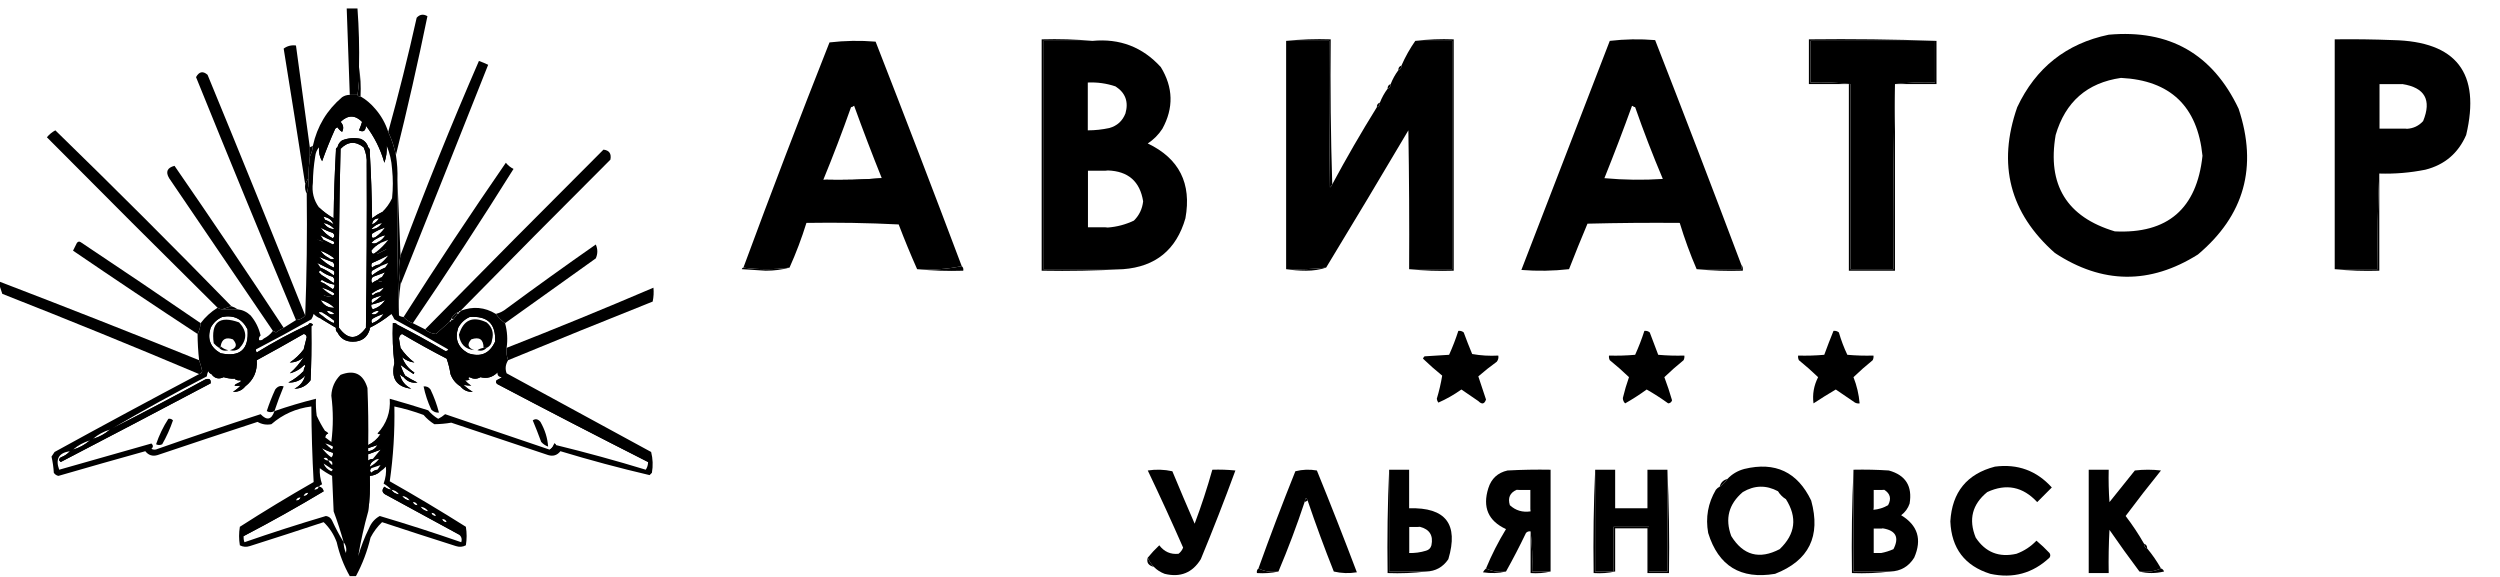 <svg width="403" height="93" viewBox="0 0 403 93" fill="none" xmlns="http://www.w3.org/2000/svg">
<g clip-path="url(#clip0_14_2)">
<path fill-rule="evenodd" clip-rule="evenodd" d="M57.872 10.817C57.953 12.356 57.87 13.848 57.625 15.293C57.211 15.293 56.798 15.293 56.385 15.293C56.235 10.65 56.07 6.009 55.89 1.368C56.468 1.368 57.046 1.368 57.625 1.368C57.858 4.508 57.941 7.658 57.872 10.817Z" fill="black"/>
<path fill-rule="evenodd" clip-rule="evenodd" d="M63.821 24.991C63.562 23.714 63.149 22.471 62.581 21.261C64.257 15.201 65.785 9.067 67.167 2.86C67.669 2.306 68.247 2.223 68.902 2.611C67.367 10.097 65.673 17.557 63.821 24.991Z" fill="black"/>
<path fill-rule="evenodd" clip-rule="evenodd" d="M339.922 5.595C349.698 4.715 356.677 8.694 360.866 17.531C363.974 26.901 361.785 34.733 354.298 41.029C346.57 45.886 338.886 45.803 331.248 40.781C323.973 34.343 321.951 26.51 325.176 17.282C328.167 10.921 333.084 7.025 339.922 5.595ZM341.905 12.557C349.861 12.955 354.241 17.141 355.041 25.115C354.129 33.649 349.42 37.71 340.914 37.299C333.169 34.986 329.989 29.805 331.372 21.758C332.941 16.41 336.453 13.343 341.905 12.557Z" fill="black"/>
<path fill-rule="evenodd" clip-rule="evenodd" d="M155.029 42.894C152.73 43.385 150.334 43.551 147.841 43.392C146.795 41.038 145.803 38.635 144.867 36.18C139.913 35.932 134.956 35.849 129.996 35.932C129.234 38.392 128.325 40.796 127.27 43.143C124.767 43.47 122.289 43.47 119.834 43.143C124.319 30.994 128.945 18.893 133.714 6.838C136.188 6.548 138.667 6.507 141.149 6.714C145.849 18.746 150.476 30.806 155.029 42.894ZM137.679 17.033C139.098 20.958 140.586 24.853 142.141 28.721C139.045 28.968 135.906 29.051 132.723 28.969C134.308 25.111 135.795 21.215 137.184 17.282C137.349 17.199 137.514 17.116 137.679 17.033Z" fill="black"/>
<path fill-rule="evenodd" clip-rule="evenodd" d="M176.096 6.59C173.452 6.59 170.809 6.59 168.165 6.59C168.165 18.857 168.165 31.124 168.165 43.392C172.461 43.392 176.757 43.392 181.053 43.392C176.718 43.64 172.339 43.722 167.917 43.64C167.917 31.207 167.917 18.774 167.917 6.341C170.688 6.259 173.414 6.342 176.096 6.59Z" fill="black"/>
<path fill-rule="evenodd" clip-rule="evenodd" d="M176.095 6.59C180.498 6.168 184.175 7.577 187.124 10.817C189.129 14.094 189.212 17.41 187.372 20.763C186.753 21.716 185.968 22.504 185.018 23.126C190.088 25.549 192.112 29.569 191.09 35.186C189.629 40.258 186.283 42.994 181.052 43.392C176.756 43.392 172.46 43.392 168.164 43.392C168.164 31.124 168.164 18.857 168.164 6.59C170.808 6.59 173.451 6.59 176.095 6.59ZM175.352 13.303C176.878 13.233 178.365 13.44 179.813 13.925C181.416 14.951 181.954 16.402 181.424 18.277C180.946 19.502 180.079 20.29 178.822 20.639C177.677 20.886 176.52 21.011 175.352 21.012C175.352 18.442 175.352 15.873 175.352 13.303ZM178.574 27.477C181.86 27.586 183.761 29.244 184.274 32.45C184.142 33.669 183.646 34.705 182.787 35.559C181.454 36.196 180.049 36.569 178.574 36.678C177.5 36.678 176.426 36.678 175.352 36.678C175.352 33.611 175.352 30.544 175.352 27.477C176.426 27.477 177.5 27.477 178.574 27.477Z" fill="black"/>
<path fill-rule="evenodd" clip-rule="evenodd" d="M207.324 6.59C209.637 6.59 211.951 6.59 214.264 6.59C214.223 14.464 214.264 22.339 214.388 30.213C214.566 30.077 214.69 29.912 214.76 29.715C217.031 25.488 219.427 21.343 221.947 17.282C222.296 17.165 222.461 16.916 222.443 16.536C222.759 15.726 223.172 14.979 223.682 14.298C224.031 14.181 224.196 13.932 224.178 13.552C224.494 12.742 224.907 11.996 225.417 11.314C225.766 11.197 225.931 10.948 225.913 10.568C226.532 9.16 227.275 7.833 228.143 6.59C230.126 6.59 232.109 6.59 234.092 6.59C234.092 18.857 234.092 31.124 234.092 43.392C231.779 43.392 229.465 43.392 227.152 43.392C227.193 35.931 227.152 28.471 227.028 21.012C222.642 28.431 218.222 35.809 213.768 43.143C211.641 43.384 209.493 43.467 207.324 43.392C207.324 31.124 207.324 18.857 207.324 6.59Z" fill="black"/>
<path fill-rule="evenodd" clip-rule="evenodd" d="M207.324 6.59C209.675 6.343 212.071 6.26 214.512 6.341C214.43 14.175 214.512 21.966 214.76 29.715C214.69 29.912 214.566 30.077 214.388 30.213C214.264 22.339 214.223 14.464 214.264 6.59C211.951 6.59 209.637 6.59 207.324 6.59Z" fill="black"/>
<path fill-rule="evenodd" clip-rule="evenodd" d="M228.144 6.59C230.164 6.343 232.229 6.26 234.34 6.341C234.34 18.774 234.34 31.207 234.34 43.64C231.899 43.722 229.503 43.639 227.152 43.392C229.466 43.392 231.779 43.392 234.092 43.392C234.092 31.124 234.092 18.857 234.092 6.59C232.109 6.59 230.127 6.59 228.144 6.59Z" fill="black"/>
<path fill-rule="evenodd" clip-rule="evenodd" d="M280.687 42.646C280.687 42.894 280.687 43.143 280.687 43.392C278.291 43.392 275.896 43.392 273.5 43.392C272.451 40.957 271.544 38.471 270.773 35.932C265.816 35.89 260.86 35.932 255.903 36.056C254.879 38.483 253.888 40.929 252.928 43.392C250.371 43.681 247.81 43.723 245.245 43.516C249.994 31.211 254.745 18.902 259.496 6.589C261.915 6.303 264.352 6.262 266.808 6.465C271.507 18.498 276.134 30.558 280.687 42.646ZM263.09 17.033C263.256 17.116 263.42 17.199 263.586 17.282C264.949 21.18 266.436 25.035 268.047 28.845C264.904 29.052 261.764 29.01 258.629 28.721C260.188 24.847 261.675 20.951 263.09 17.033Z" fill="black"/>
<path fill-rule="evenodd" clip-rule="evenodd" d="M312.164 6.59C312.082 6.59 311.998 6.59 311.916 6.59C305.224 6.59 298.533 6.59 291.841 6.59C291.841 8.827 291.841 11.066 291.841 13.303C294.034 13.222 296.183 13.305 298.285 13.552C298.203 13.552 298.119 13.552 298.037 13.552C295.888 13.552 293.742 13.552 291.593 13.552C291.593 11.148 291.593 8.745 291.593 6.341C298.493 6.258 305.351 6.341 312.164 6.59Z" fill="black"/>
<path fill-rule="evenodd" clip-rule="evenodd" d="M311.916 6.59C311.916 8.828 311.916 11.066 311.916 13.303C309.723 13.222 307.574 13.305 305.472 13.552C305.225 23.456 305.143 33.403 305.225 43.392C302.912 43.392 300.597 43.392 298.285 43.392C298.285 33.445 298.285 23.499 298.285 13.552C296.183 13.305 294.034 13.222 291.841 13.303C291.841 11.066 291.841 8.828 291.841 6.59C298.533 6.59 305.225 6.59 311.916 6.59Z" fill="black"/>
<path fill-rule="evenodd" clip-rule="evenodd" d="M383.544 27.975C383.296 33.071 383.214 38.21 383.296 43.392C380.984 43.392 378.669 43.392 376.356 43.392C376.356 31.041 376.356 18.691 376.356 6.341C379.497 6.3 382.637 6.341 385.775 6.465C395.986 6.69 399.909 11.787 397.547 21.758C396.271 24.697 394.08 26.562 390.979 27.353C388.526 27.846 386.047 28.054 383.544 27.975ZM387.262 13.552C390.89 14.12 392.006 16.109 390.608 19.52C389.911 20.286 389.044 20.701 388.005 20.763C386.518 20.763 385.031 20.763 383.544 20.763C383.544 18.36 383.544 15.956 383.544 13.552C384.783 13.552 386.022 13.552 387.262 13.552Z" fill="black"/>
<path fill-rule="evenodd" clip-rule="evenodd" d="M49.941 23.747C49.941 24.245 49.941 24.742 49.941 25.239C49.818 26.396 49.736 27.557 49.694 28.721C49.528 29.052 49.363 29.384 49.198 29.715C48.065 22.425 46.909 15.131 45.728 7.833C46.311 7.403 46.972 7.237 47.711 7.336C48.454 12.806 49.198 18.276 49.941 23.747Z" fill="black"/>
<path fill-rule="evenodd" clip-rule="evenodd" d="M64.564 45.878C64.24 44.328 64.24 42.753 64.564 41.154C68.514 30.579 72.728 20.136 77.204 9.822C77.71 10.005 78.206 10.212 78.692 10.444C74.006 22.268 69.297 34.08 64.564 45.878Z" fill="black"/>
<path fill-rule="evenodd" clip-rule="evenodd" d="M225.913 10.568C225.931 10.948 225.766 11.197 225.417 11.314C225.399 10.934 225.565 10.686 225.913 10.568Z" fill="black"/>
<path fill-rule="evenodd" clip-rule="evenodd" d="M49.198 50.852C48.819 51.311 48.323 51.559 47.711 51.598C42.27 38.58 36.9 25.525 31.601 12.433C32.097 11.53 32.717 11.406 33.459 12.06C38.779 24.97 44.025 37.901 49.198 50.852Z" fill="black"/>
<path fill-rule="evenodd" clip-rule="evenodd" d="M57.872 10.817C58.118 12.345 58.2 13.92 58.12 15.541C57.874 15.584 57.709 15.501 57.624 15.293C57.87 13.848 57.952 12.356 57.872 10.817Z" fill="black"/>
<path fill-rule="evenodd" clip-rule="evenodd" d="M311.916 6.59C311.998 6.59 312.082 6.59 312.164 6.59C312.164 8.91 312.164 11.231 312.164 13.552C309.933 13.552 307.702 13.552 305.472 13.552C307.573 13.305 309.722 13.222 311.916 13.303C311.916 11.066 311.916 8.828 311.916 6.59Z" fill="black"/>
<path fill-rule="evenodd" clip-rule="evenodd" d="M298.036 13.552C298.118 13.552 298.202 13.552 298.284 13.552C298.284 23.499 298.284 33.445 298.284 43.392C300.596 43.392 302.911 43.392 305.224 43.392C305.142 33.403 305.224 23.456 305.472 13.552C305.472 23.582 305.472 33.611 305.472 43.641C302.993 43.641 300.515 43.641 298.036 43.641C298.036 33.611 298.036 23.582 298.036 13.552Z" fill="black"/>
<path fill-rule="evenodd" clip-rule="evenodd" d="M387.261 13.552C386.022 13.552 384.783 13.552 383.544 13.552C383.544 15.956 383.544 18.36 383.544 20.764C385.031 20.764 386.518 20.764 388.005 20.764C386.483 21.01 384.912 21.093 383.296 21.012C383.296 18.443 383.296 15.873 383.296 13.304C384.666 13.224 385.988 13.307 387.261 13.552Z" fill="black"/>
<path fill-rule="evenodd" clip-rule="evenodd" d="M224.178 13.552C224.196 13.932 224.03 14.181 223.682 14.298C223.664 13.919 223.829 13.67 224.178 13.552Z" fill="black"/>
<path fill-rule="evenodd" clip-rule="evenodd" d="M56.385 15.293C56.798 15.293 57.211 15.293 57.624 15.293C57.709 15.501 57.874 15.584 58.12 15.541C59.004 16.053 59.789 16.716 60.475 17.531C61.434 18.626 62.136 19.869 62.581 21.261C63.148 22.47 63.562 23.714 63.821 24.991C64.029 26.305 64.112 27.631 64.068 28.969C63.986 36.306 64.069 43.6 64.316 50.852C64.537 51.003 64.785 51.086 65.06 51.1C65.468 51.554 65.964 51.886 66.547 52.095C67.201 52.423 67.862 52.755 68.53 53.09C69.007 53.535 69.585 53.784 70.265 53.836C70.636 54.253 71.091 54.584 71.628 54.83C71.933 53.839 72.222 52.844 72.495 51.846C72.66 51.846 72.743 51.763 72.743 51.598C72.826 51.598 72.908 51.598 72.991 51.598C73.236 51.276 73.484 50.944 73.734 50.603C73.9 50.603 73.982 50.52 73.982 50.354C74.148 50.354 74.23 50.271 74.23 50.106C76.238 49.337 78.138 49.503 79.931 50.603C80.344 51.183 80.84 51.68 81.418 52.095C81.779 53.425 81.861 54.751 81.666 56.074C81.59 56.791 81.672 57.454 81.913 58.063C81.484 58.743 81.401 59.448 81.666 60.176C89.431 64.404 97.197 68.631 104.963 72.858C105.244 73.956 105.285 75.075 105.087 76.215C104.963 76.34 104.839 76.464 104.715 76.588C99.902 75.463 95.11 74.179 90.34 72.734C89.822 73.393 89.161 73.601 88.358 73.356C83.153 71.615 77.948 69.874 72.743 68.134C71.848 68.29 70.939 68.372 70.017 68.382C69.359 67.971 68.781 67.474 68.282 66.89C66.741 66.317 65.171 65.862 63.573 65.523C63.649 69.578 63.401 73.598 62.829 77.583C66.98 79.934 71.07 82.379 75.098 84.918C75.263 85.913 75.263 86.908 75.098 87.902C74.586 88.174 74.049 88.215 73.487 88.027C69.512 86.766 65.547 85.482 61.59 84.172C60.835 84.89 60.215 85.719 59.731 86.659C59.21 88.85 58.425 90.923 57.377 92.876C57.046 92.876 56.715 92.876 56.385 92.876C55.419 91.172 54.717 89.349 54.278 87.405C53.819 86.148 53.117 85.071 52.172 84.172C48.215 85.482 44.249 86.766 40.275 88.027C39.713 88.215 39.176 88.174 38.664 87.902C38.499 86.908 38.499 85.913 38.664 84.918C42.564 82.416 46.53 80.012 50.561 77.707C50.335 73.655 50.212 69.594 50.189 65.523C47.722 65.834 45.574 66.787 43.745 68.382C42.961 68.532 42.218 68.408 41.514 68.009C36.139 69.765 30.769 71.548 25.404 73.356C24.601 73.601 23.94 73.393 23.421 72.734C18.748 74.034 14.08 75.361 9.418 76.713C9.105 76.648 8.858 76.482 8.675 76.215C8.623 75.323 8.499 74.452 8.303 73.604C8.468 73.356 8.633 73.107 8.798 72.858C16.538 68.603 24.304 64.417 32.096 60.301C32.365 60.271 32.531 60.105 32.592 59.803C32.463 59.203 32.298 58.623 32.096 58.063C31.939 56.659 31.856 55.25 31.848 53.836C32.124 53.314 32.289 52.733 32.344 52.095C33.098 51.089 34.007 50.261 35.07 49.608C35.291 49.76 35.539 49.843 35.814 49.857C36.64 49.857 37.466 49.857 38.292 49.857C39.102 49.952 39.805 50.284 40.399 50.852C41.196 51.799 41.733 52.877 42.01 54.084C41.786 54.261 41.703 54.509 41.762 54.83C42.082 54.889 42.33 54.806 42.506 54.581C43.121 54.278 43.616 53.864 43.993 53.338C44.154 53.414 44.319 53.497 44.489 53.587C44.896 53.289 45.309 53.041 45.728 52.841C46.398 52.423 47.058 52.009 47.711 51.598C48.323 51.559 48.818 51.311 49.198 50.852C49.445 44.346 49.528 37.798 49.445 31.207C49.688 30.43 49.771 29.601 49.693 28.721C49.735 27.557 49.818 26.396 49.941 25.239C50.217 24.717 50.382 24.137 50.437 23.499C51.125 20.361 52.695 17.75 55.146 15.666C55.524 15.415 55.937 15.291 56.385 15.293ZM62.334 23.499C62.823 24.663 63.112 25.906 63.201 27.229C63.366 28.803 63.366 30.378 63.201 31.953C62.802 32.808 62.265 33.554 61.59 34.191C61.029 34.46 60.492 34.792 59.979 35.186C59.937 31.579 59.813 28.015 59.607 24.493C59.666 24.172 59.583 23.924 59.359 23.747C59.172 23.103 58.759 22.647 58.12 22.38C57.098 22.167 56.106 22.25 55.146 22.628C54.739 22.909 54.491 23.282 54.402 23.747C54.195 23.832 54.112 23.998 54.154 24.245C53.949 27.849 53.825 31.496 53.783 35.186C52.924 34.694 52.139 34.114 51.428 33.445C50.572 32.276 50.242 30.95 50.437 29.467C50.454 28.048 50.578 26.639 50.809 25.239C50.868 24.654 51.075 24.157 51.428 23.747C51.355 24.552 51.52 25.297 51.924 25.985C52.553 24.217 53.255 22.477 54.031 20.763C54.133 20.65 54.257 20.567 54.402 20.515C54.596 20.822 54.844 21.071 55.146 21.261C55.446 20.679 55.364 20.14 54.898 19.644C56.083 18.508 57.239 18.508 58.368 19.644C58.227 20.11 58.062 20.566 57.872 21.012C58.571 21.355 58.942 21.107 58.987 20.266C60.354 22.055 61.346 24.044 61.962 26.234C62.268 25.349 62.392 24.437 62.334 23.499ZM58.616 23.747C59.01 24.609 59.175 25.521 59.111 26.483C59.153 35.269 59.111 44.055 58.987 52.841C57.543 54.816 56.097 54.816 54.65 52.841C54.571 43.215 54.653 33.6 54.898 23.996C56.068 22.791 57.307 22.709 58.616 23.747ZM52.172 34.937C52.999 35.071 53.536 35.486 53.783 36.181C53.351 35.868 52.897 35.619 52.42 35.434C52.337 35.269 52.254 35.103 52.172 34.937ZM62.086 36.678C61.666 37.265 61.17 37.762 60.599 38.17C60.038 38.514 59.832 38.349 59.979 37.672C60.638 37.238 61.34 36.907 62.086 36.678ZM51.676 37.921C52.354 38.282 53.056 38.613 53.783 38.916C53.953 39.123 53.912 39.288 53.659 39.413C53.155 39.15 52.659 38.901 52.172 38.667C52.006 38.418 51.841 38.17 51.676 37.921ZM62.086 37.921C61.831 38.342 61.501 38.674 61.094 38.916C60.687 39.256 60.274 39.339 59.855 39.164C60.134 38.827 60.464 38.578 60.846 38.418C61.231 38.184 61.644 38.019 62.086 37.921ZM62.581 38.667C61.996 39.42 61.335 40.083 60.599 40.656C60.196 41.063 59.948 40.98 59.855 40.408C60.257 39.875 60.753 39.461 61.342 39.164C61.755 38.999 62.168 38.833 62.581 38.667ZM62.581 41.154C62.161 41.741 61.666 42.238 61.094 42.646C60.68 42.708 60.309 42.874 59.979 43.143C59.814 42.894 59.814 42.646 59.979 42.397C60.871 42.012 61.738 41.597 62.581 41.154ZM51.18 42.397C52.027 42.833 52.894 43.248 53.783 43.64C53.948 43.889 53.948 44.138 53.783 44.386C53.128 43.872 52.426 43.458 51.676 43.143C51.511 42.894 51.346 42.646 51.18 42.397ZM62.581 42.397C62.416 42.646 62.251 42.894 62.086 43.143C61.336 43.458 60.634 43.872 59.979 44.386C59.814 44.138 59.814 43.889 59.979 43.64C60.444 43.365 60.898 43.116 61.342 42.894C61.755 42.728 62.168 42.563 62.581 42.397ZM51.428 41.402C52.166 41.689 52.91 41.979 53.659 42.273C53.911 42.533 53.952 42.824 53.783 43.143C52.883 42.693 52.098 42.113 51.428 41.402ZM51.676 40.408C52.474 40.708 53.218 41.123 53.907 41.651C53.587 41.877 53.257 41.835 52.915 41.527C52.39 41.266 51.977 40.893 51.676 40.408ZM51.18 38.667C51.455 38.681 51.703 38.764 51.924 38.916C52.446 39.303 53.025 39.635 53.659 39.91C53.989 40.242 53.989 40.574 53.659 40.905C52.673 40.331 51.847 39.585 51.18 38.667ZM51.676 36.678C52.295 37.029 52.956 37.319 53.659 37.548C53.964 37.842 53.964 38.132 53.659 38.418C52.84 38.011 52.179 37.431 51.676 36.678ZM52.172 35.932C52.867 36.073 53.445 36.404 53.907 36.926C53.205 36.945 52.626 36.613 52.172 35.932ZM51.676 43.64C52.252 44.095 52.913 44.427 53.659 44.635C53.935 44.939 53.976 45.271 53.783 45.63C53.177 45.182 52.558 44.767 51.924 44.386C51.777 44.224 51.612 44.059 51.428 43.889C51.459 43.738 51.541 43.655 51.676 43.64ZM62.086 43.889C61.92 44.138 61.755 44.386 61.59 44.635C61.29 44.742 61.042 44.908 60.846 45.132C60.544 45.264 60.255 45.429 59.979 45.63C59.785 45.271 59.827 44.939 60.103 44.635C60.769 44.383 61.43 44.134 62.086 43.889ZM51.676 45.381C51.691 45.246 51.773 45.163 51.924 45.132C52.538 45.524 53.199 45.773 53.907 45.878C53.961 46.17 53.878 46.419 53.659 46.624C53.156 46.29 52.66 45.959 52.172 45.63C52.006 45.547 51.841 45.464 51.676 45.381ZM51.924 46.376C52.526 46.553 53.104 46.801 53.659 47.122C53.974 47.31 53.974 47.475 53.659 47.619C53.006 47.293 52.427 46.878 51.924 46.376ZM61.838 46.376C61.638 46.681 61.39 46.93 61.094 47.122C60.712 47.172 60.381 47.338 60.103 47.619C60.02 47.536 59.938 47.453 59.855 47.37C60.452 46.905 61.113 46.573 61.838 46.376ZM52.172 47.619C52.572 47.753 52.986 47.836 53.411 47.868C53.779 48.11 53.903 48.441 53.783 48.862C53.117 48.593 52.58 48.179 52.172 47.619ZM51.676 48.365C52.535 48.588 53.278 49.002 53.907 49.608C52.961 49.671 52.218 49.256 51.676 48.365ZM62.086 48.365C61.619 49.099 60.958 49.596 60.103 49.857C59.883 49.652 59.801 49.403 59.855 49.111C60.622 48.934 61.365 48.685 62.086 48.365ZM61.59 47.619C61.099 48.067 60.562 48.482 59.979 48.862C59.793 48.58 59.834 48.331 60.103 48.116C60.586 47.899 61.082 47.734 61.59 47.619ZM61.094 45.381C61.26 45.381 61.425 45.381 61.59 45.381C61.203 45.909 60.708 46.324 60.103 46.624C59.883 46.419 59.801 46.17 59.855 45.878C60.364 45.903 60.777 45.737 61.094 45.381ZM62.334 40.159C61.742 40.914 60.998 41.495 60.103 41.9C60.02 41.817 59.938 41.734 59.855 41.651C60.202 41.397 60.533 41.148 60.846 40.905C61.346 40.649 61.842 40.401 62.334 40.159ZM61.59 35.932C61.135 36.613 60.557 36.945 59.855 36.926C60.317 36.404 60.895 36.073 61.59 35.932ZM61.094 35.186C60.844 35.643 60.473 35.975 59.979 36.181C60.011 35.551 60.382 35.219 61.094 35.186ZM51.924 50.354C52.619 50.746 53.28 51.201 53.907 51.722C53.865 51.846 53.824 51.971 53.783 52.095C53.092 51.77 52.472 51.356 51.924 50.852C51.258 50.381 51.258 50.215 51.924 50.354ZM52.667 50.106C53.159 50.077 53.572 50.242 53.907 50.603C53.392 50.804 52.978 50.638 52.667 50.106ZM61.094 50.106C60.783 50.638 60.37 50.804 59.855 50.603C60.19 50.242 60.602 50.077 61.094 50.106ZM51.676 51.349C52.505 51.847 53.331 52.345 54.154 52.841C54.096 53.162 54.178 53.411 54.402 53.587C54.899 54.584 55.725 55.081 56.881 55.079C58.3 55.075 59.209 54.412 59.607 53.09C59.607 53.007 59.607 52.924 59.607 52.841C60.846 52.22 62.002 51.474 63.077 50.603C63.263 50.859 63.428 51.15 63.573 51.473C66.496 53.04 69.388 54.656 72.247 56.322C72.134 56.521 71.969 56.603 71.752 56.571C69.232 55.099 66.671 53.69 64.068 52.344C63.893 52.119 63.645 52.036 63.325 52.095C63.244 54.295 63.327 56.45 63.573 58.56C62.992 60.993 63.901 62.361 66.299 62.663C65.276 62.141 64.657 61.353 64.44 60.301C64.616 60.52 64.822 60.685 65.06 60.798C65.638 61.502 66.381 61.792 67.29 61.668C66.589 61.331 65.928 60.958 65.308 60.549C64.996 60.006 64.748 59.425 64.564 58.809C65.237 59.334 65.94 59.831 66.671 60.301C66.712 60.218 66.753 60.135 66.795 60.052C65.855 59.441 65.194 58.612 64.812 57.566C65.4 58.069 66.061 58.359 66.795 58.436C65.908 57.77 65.165 56.982 64.564 56.074C64.483 55.579 64.4 55.082 64.316 54.581C64.351 54.201 64.516 53.952 64.812 53.836C67.153 55.218 69.548 56.544 71.999 57.814C72.285 58.622 72.491 59.45 72.619 60.301C72.935 61.155 73.472 61.818 74.23 62.29C74.744 62.921 75.405 63.211 76.213 63.16C75.656 62.843 75.16 62.47 74.726 62.041C75.154 62.12 75.567 62.161 75.965 62.166C75.57 61.93 75.24 61.64 74.974 61.295C75.234 61.333 75.482 61.291 75.717 61.171C75.41 60.999 75.41 60.875 75.717 60.798C76.296 61.13 76.874 61.13 77.452 60.798C78.478 61.076 79.386 60.827 80.178 60.052C80.178 60.549 80.426 60.798 80.922 60.798C80.666 60.984 80.377 61.15 80.055 61.295C79.902 61.531 79.943 61.739 80.178 61.917C88.249 66.173 96.346 70.359 104.468 74.475C104.47 74.924 104.346 75.339 104.096 75.718C99.302 74.256 94.469 72.93 89.597 71.739C89.582 71.604 89.499 71.522 89.349 71.491C89.211 71.946 88.963 72.278 88.605 72.485C82.992 70.58 77.374 68.674 71.752 66.766C71.411 67.067 71.039 67.316 70.636 67.512C70.029 67.153 69.493 66.697 69.025 66.144C66.966 65.483 64.901 64.862 62.829 64.279C62.974 66.434 62.313 68.299 60.846 69.874C60.994 69.99 61.159 70.031 61.342 69.999C60.834 70.757 60.173 71.337 59.359 71.739C59.401 68.671 59.359 65.605 59.235 62.539C58.544 60.264 57.098 59.56 54.898 60.425C53.967 61.342 53.471 62.461 53.411 63.782C53.73 66.266 53.73 68.753 53.411 71.242C53.076 70.987 52.745 70.739 52.42 70.496C52.439 70.185 52.604 69.978 52.915 69.874C52.78 69.696 52.615 69.572 52.42 69.501C51.905 68.719 51.451 67.89 51.056 67.015C50.933 66.107 50.892 65.195 50.932 64.279C48.673 64.842 46.442 65.505 44.241 66.269C43.767 67.671 43.023 67.837 42.01 66.766C36.45 68.556 30.915 70.421 25.404 72.361C25.074 72.527 24.743 72.527 24.413 72.361C24.718 72.067 24.718 71.777 24.413 71.491C19.456 72.9 14.499 74.309 9.542 75.718C8.903 73.984 9.481 72.99 11.277 72.734C10.883 73.183 10.387 73.514 9.79 73.729C9.459 73.977 9.459 74.226 9.79 74.475C17.864 70.279 25.919 66.052 33.955 61.793C34.029 61.148 33.74 60.941 33.087 61.171C28.156 63.852 23.199 66.463 18.217 69.004C23.161 66.108 28.201 63.331 33.335 60.674C33.373 60.373 33.456 60.083 33.583 59.803C33.666 60.052 33.831 60.218 34.079 60.301C34.601 61.012 35.262 61.178 36.062 60.798C36.623 60.977 37.201 61.06 37.797 61.047C38.061 61.279 38.392 61.362 38.788 61.295C38.788 61.378 38.788 61.461 38.788 61.544C37.509 62.105 37.509 62.312 38.788 62.166C38.42 62.557 38.007 62.889 37.549 63.16C38.357 63.211 39.018 62.921 39.532 62.29C40.888 61.24 41.508 59.831 41.39 58.063C43.946 56.678 46.465 55.269 48.95 53.836C49.219 53.865 49.384 54.031 49.445 54.333C49.279 55.001 49.114 55.664 48.95 56.322C48.337 57.144 47.593 57.849 46.719 58.436C47.559 58.43 48.303 58.14 48.95 57.566C48.357 58.536 47.613 59.406 46.719 60.176C47.603 59.965 48.388 59.509 49.074 58.809C49.172 58.865 49.214 58.949 49.198 59.057C49.046 59.279 48.964 59.528 48.95 59.803C48.233 60.563 47.407 61.184 46.471 61.668C47.54 61.713 48.449 61.34 49.198 60.549C48.944 61.51 48.365 62.214 47.463 62.663C48.531 62.645 49.399 62.189 50.065 61.295C50.189 58.644 50.23 55.992 50.189 53.338C50.189 53.09 50.189 52.841 50.189 52.592C50.532 52.393 50.491 52.227 50.065 52.095C49.875 52.112 49.752 52.195 49.693 52.344C46.84 53.671 44.073 55.163 41.39 56.819C41.275 56.672 41.234 56.506 41.266 56.322C44.268 54.763 47.242 53.147 50.189 51.473C50.36 51.208 50.484 50.918 50.561 50.603C50.876 50.947 51.248 51.196 51.676 51.349ZM61.838 50.603C61.394 51.304 60.774 51.802 59.979 52.095C59.793 51.813 59.834 51.564 60.103 51.349C60.658 51.029 61.236 50.78 61.838 50.603ZM35.814 51.1C37.685 50.734 39.048 51.397 39.903 53.09C40.151 56.323 38.706 57.608 35.566 56.944C33.905 56.005 33.368 54.637 33.955 52.841C34.387 52.034 35.006 51.454 35.814 51.1ZM75.717 51.1C78.602 50.886 79.965 52.213 79.807 55.079C78.919 57.006 77.474 57.627 75.469 56.944C73.809 56.005 73.272 54.637 73.858 52.841C74.29 52.034 74.91 51.454 75.717 51.1ZM72.495 51.846C72.222 52.844 71.933 53.839 71.628 54.83C71.091 54.584 70.636 54.253 70.265 53.836C71.008 53.172 71.752 52.509 72.495 51.846ZM17.721 69.253C16.933 69.939 16.024 70.436 14.995 70.745C15.782 70.059 16.691 69.561 17.721 69.253ZM14.499 70.993C13.711 71.679 12.803 72.176 11.773 72.485C12.56 71.799 13.469 71.302 14.499 70.993ZM52.42 71.491C52.862 71.588 53.275 71.754 53.659 71.988C53.691 72.172 53.65 72.338 53.535 72.485C53.122 72.179 52.75 71.847 52.42 71.491ZM60.846 71.739C60.524 72.317 60.028 72.648 59.359 72.734C59.359 72.568 59.359 72.403 59.359 72.237C59.855 72.071 60.351 71.905 60.846 71.739ZM51.924 72.237C52.466 72.549 53.044 72.798 53.659 72.983C53.713 73.275 53.631 73.523 53.411 73.729C52.828 73.309 52.332 72.811 51.924 72.237ZM61.342 72.485C60.929 72.983 60.516 73.48 60.103 73.977C59.828 73.991 59.58 74.074 59.359 74.226C59.359 73.894 59.359 73.563 59.359 73.231C60.02 72.983 60.681 72.734 61.342 72.485ZM52.915 74.226C52.604 74.236 52.356 74.111 52.172 73.853C52.543 73.707 52.791 73.832 52.915 74.226ZM61.094 73.977C60.7 74.508 60.204 74.922 59.607 75.221C59.674 74.741 59.922 74.409 60.351 74.226C60.572 74.074 60.819 73.991 61.094 73.977ZM52.915 74.226C53.457 74.229 53.663 74.477 53.535 74.972C53.276 74.755 53.069 74.506 52.915 74.226ZM52.172 74.723C52.66 75.052 53.156 75.384 53.659 75.718C53.576 75.801 53.493 75.884 53.411 75.967C52.805 75.712 52.392 75.297 52.172 74.723ZM61.342 74.972C61.177 75.221 61.012 75.469 60.846 75.718C60.464 75.768 60.133 75.934 59.855 76.215C59.592 75.985 59.592 75.737 59.855 75.469C60.351 75.303 60.846 75.138 61.342 74.972ZM63.077 78.951C62.663 78.888 62.291 78.722 61.962 78.453C61.471 79.033 61.594 79.489 62.334 79.821C66.23 81.941 70.113 84.054 73.982 86.162C74.389 86.483 74.513 86.897 74.354 87.405C70.012 85.898 65.634 84.489 61.218 83.178C60.415 83.62 59.836 84.283 59.483 85.167C58.766 86.606 58.188 88.098 57.748 89.643C58.152 87.223 58.688 84.82 59.359 82.432C59.605 80.571 59.688 78.665 59.607 76.713C60.286 76.661 60.865 76.412 61.342 75.967C61.663 75.77 61.952 75.521 62.21 75.221C62.296 76.154 62.172 77.066 61.838 77.956C62.313 78.232 62.727 78.564 63.077 78.951ZM55.394 87.405C54.718 86.299 54.099 85.139 53.535 83.924C53.342 83.497 53.012 83.249 52.544 83.178C48.128 84.489 43.749 85.898 39.408 87.405C39.286 87.084 39.245 86.752 39.284 86.41C43.653 84.136 47.949 81.732 52.172 79.199C52.078 78.773 51.83 78.525 51.428 78.453C51.532 78.274 51.697 78.149 51.924 78.08C51.625 77.233 51.501 76.363 51.552 75.469C52.171 75.946 52.832 76.36 53.535 76.713C53.617 78.619 53.7 80.525 53.783 82.432C54.394 84.072 54.931 85.729 55.394 87.405ZM51.428 78.453C51.311 78.803 51.063 78.969 50.685 78.951C50.802 78.601 51.05 78.435 51.428 78.453ZM63.077 78.951C63.616 79.013 64.029 79.261 64.316 79.697C63.777 79.634 63.364 79.386 63.077 78.951ZM49.693 79.448C49.576 79.797 49.328 79.963 48.95 79.945C49.067 79.596 49.315 79.43 49.693 79.448ZM64.812 79.945C65.351 80.007 65.764 80.256 66.051 80.691C65.512 80.629 65.099 80.38 64.812 79.945ZM48.454 80.194C48.337 80.543 48.089 80.709 47.711 80.691C47.828 80.341 48.076 80.176 48.454 80.194ZM66.547 80.94C66.925 80.922 67.173 81.088 67.29 81.437C66.912 81.455 66.664 81.289 66.547 80.94ZM67.786 81.686C68.325 81.748 68.738 81.997 69.025 82.432C68.487 82.37 68.073 82.121 67.786 81.686ZM69.521 82.68C69.9 82.662 70.147 82.828 70.265 83.178C69.886 83.196 69.638 83.03 69.521 82.68ZM71.256 83.675C71.635 83.657 71.882 83.823 71.999 84.172C71.621 84.191 71.373 84.025 71.256 83.675ZM55.394 87.405C55.787 87.909 55.911 88.49 55.766 89.146C55.523 88.589 55.4 88.009 55.394 87.405Z" fill="black"/>
<path fill-rule="evenodd" clip-rule="evenodd" d="M62.334 23.499C62.392 24.437 62.269 25.349 61.962 26.234C61.346 24.044 60.355 22.055 58.988 20.266C58.943 21.107 58.571 21.355 57.873 21.012C58.062 20.566 58.227 20.11 58.368 19.644C57.24 18.508 56.083 18.508 54.898 19.644C55.364 20.14 55.447 20.679 55.146 21.261C54.844 21.071 54.596 20.822 54.403 20.515C54.257 20.567 54.133 20.65 54.031 20.763C53.255 22.477 52.553 24.217 51.924 25.985C51.52 25.297 51.355 24.552 51.428 23.747C51.665 22.564 51.995 21.404 52.42 20.266C53.432 18.876 54.589 17.591 55.89 16.412C56.666 16.215 57.41 16.298 58.12 16.66C60.202 18.565 61.606 20.845 62.334 23.499Z" fill="black"/>
<path fill-rule="evenodd" clip-rule="evenodd" d="M137.679 17.034C137.514 17.116 137.349 17.199 137.184 17.282C137.315 16.546 137.481 16.463 137.679 17.034Z" fill="black"/>
<path fill-rule="evenodd" clip-rule="evenodd" d="M222.443 16.536C222.461 16.916 222.296 17.165 221.948 17.282C221.93 16.902 222.095 16.654 222.443 16.536Z" fill="black"/>
<path fill-rule="evenodd" clip-rule="evenodd" d="M263.586 17.282C263.419 17.199 263.256 17.116 263.09 17.034C263.288 16.463 263.454 16.546 263.586 17.282Z" fill="black"/>
<path fill-rule="evenodd" clip-rule="evenodd" d="M37.301 49.36C36.806 49.525 36.31 49.691 35.814 49.857C35.539 49.843 35.291 49.76 35.071 49.608C25.868 40.499 16.697 31.34 7.56 22.131C7.945 21.66 8.399 21.288 8.923 21.012C18.505 30.336 27.964 39.785 37.301 49.36Z" fill="black"/>
<path fill-rule="evenodd" clip-rule="evenodd" d="M59.359 23.747C59.122 23.635 58.915 23.469 58.74 23.25C58.625 23.398 58.583 23.564 58.616 23.747C57.307 22.709 56.068 22.791 54.898 23.996C54.921 23.45 54.755 23.367 54.402 23.747C54.491 23.282 54.739 22.909 55.146 22.628C56.106 22.25 57.098 22.167 58.12 22.38C58.759 22.647 59.172 23.103 59.359 23.747Z" fill="black"/>
<path fill-rule="evenodd" clip-rule="evenodd" d="M59.36 23.747C59.584 23.924 59.666 24.172 59.608 24.493C59.608 33.943 59.608 43.392 59.608 52.841C59.608 52.924 59.608 53.007 59.608 53.09C59.442 44.221 59.277 35.352 59.112 26.483C59.176 25.521 59.011 24.609 58.616 23.747C58.584 23.564 58.625 23.398 58.74 23.25C58.916 23.469 59.122 23.635 59.36 23.747Z" fill="black"/>
<path fill-rule="evenodd" clip-rule="evenodd" d="M54.898 23.996C54.653 33.6 54.571 43.215 54.65 52.841C54.709 53.162 54.626 53.411 54.402 53.587C54.178 53.411 54.096 53.162 54.154 52.841C54.154 43.309 54.154 33.777 54.154 24.245C54.112 23.998 54.195 23.832 54.402 23.747C54.756 23.367 54.921 23.45 54.898 23.996Z" fill="black"/>
<path fill-rule="evenodd" clip-rule="evenodd" d="M50.437 23.499C50.382 24.137 50.217 24.717 49.941 25.239C49.941 24.742 49.941 24.245 49.941 23.747C50.107 23.665 50.272 23.582 50.437 23.499Z" fill="black"/>
<path fill-rule="evenodd" clip-rule="evenodd" d="M74.23 50.106C74.065 50.106 73.982 50.188 73.982 50.354C73.9 50.354 73.817 50.354 73.735 50.354C73.321 50.603 72.991 50.934 72.743 51.349C72.743 51.432 72.743 51.515 72.743 51.598C72.578 51.598 72.495 51.68 72.495 51.846C71.752 52.51 71.008 53.172 70.265 53.836C69.585 53.784 69.007 53.535 68.53 53.09C78.063 43.401 87.647 33.744 97.28 24.12C98.214 24.233 98.585 24.771 98.395 25.737C90.29 33.827 82.236 41.95 74.23 50.106Z" fill="black"/>
<path fill-rule="evenodd" clip-rule="evenodd" d="M59.111 26.483C59.277 35.352 59.442 44.221 59.607 53.09C59.209 54.413 58.3 55.075 56.881 55.079C55.725 55.081 54.899 54.584 54.402 53.587C54.626 53.411 54.709 53.162 54.65 52.841C56.097 54.817 57.543 54.817 58.987 52.841C59.111 44.055 59.153 35.269 59.111 26.483Z" fill="black"/>
<path fill-rule="evenodd" clip-rule="evenodd" d="M66.547 52.095C65.964 51.886 65.468 51.554 65.06 51.1C70.395 42.719 75.889 34.43 81.542 26.234C81.883 26.66 82.297 26.992 82.781 27.229C77.553 35.593 72.141 43.882 66.547 52.095Z" fill="black"/>
<path fill-rule="evenodd" clip-rule="evenodd" d="M45.728 52.841C45.309 53.041 44.896 53.289 44.489 53.587C44.319 53.497 44.154 53.414 43.993 53.338C38.422 45.149 32.846 36.943 27.263 28.721C26.66 27.701 26.948 27.038 28.131 26.731C34.098 35.37 39.964 44.073 45.728 52.841Z" fill="black"/>
<path fill-rule="evenodd" clip-rule="evenodd" d="M178.574 27.477C177.5 27.477 176.426 27.477 175.352 27.477C175.352 30.544 175.352 33.611 175.352 36.678C176.426 36.678 177.5 36.678 178.574 36.678C177.466 36.923 176.31 37.006 175.104 36.926C175.104 33.694 175.104 30.461 175.104 27.229C176.31 27.149 177.466 27.232 178.574 27.477Z" fill="black"/>
<path fill-rule="evenodd" clip-rule="evenodd" d="M383.544 27.975C383.544 33.197 383.544 38.419 383.544 43.64C381.103 43.722 378.709 43.639 376.356 43.392C378.669 43.392 380.984 43.392 383.296 43.392C383.214 38.21 383.296 33.071 383.544 27.975Z" fill="black"/>
<path fill-rule="evenodd" clip-rule="evenodd" d="M49.693 28.721C49.771 29.602 49.688 30.43 49.445 31.207C49.207 30.768 49.124 30.271 49.198 29.715C49.363 29.384 49.528 29.052 49.693 28.721Z" fill="black"/>
<path fill-rule="evenodd" clip-rule="evenodd" d="M142.14 28.721C142.275 28.736 142.357 28.818 142.388 28.969C139.126 29.299 135.904 29.299 132.722 28.969C135.906 29.051 139.045 28.968 142.14 28.721Z" fill="black"/>
<path fill-rule="evenodd" clip-rule="evenodd" d="M64.069 28.969C64.234 33.031 64.399 37.092 64.564 41.154C64.24 42.753 64.24 44.328 64.564 45.878C64.326 47.514 64.244 49.172 64.317 50.852C64.069 43.6 63.987 36.306 64.069 28.969Z" fill="black"/>
<path opacity="0.969" fill-rule="evenodd" clip-rule="evenodd" d="M52.172 35.683C51.926 35.641 51.761 35.724 51.676 35.932C51.208 35.512 50.919 35.015 50.809 34.44C51.237 34.913 51.692 35.327 52.172 35.683Z" fill="black"/>
<path fill-rule="evenodd" clip-rule="evenodd" d="M62.334 36.429C62.416 36.429 62.499 36.429 62.581 36.429C62.65 37.012 62.856 37.012 63.201 36.429C63.287 36.837 63.163 37.169 62.829 37.424C62.747 37.092 62.664 37.092 62.581 37.424C62.416 37.424 62.334 37.507 62.334 37.672C62.168 37.672 62.086 37.755 62.086 37.921C61.644 38.019 61.231 38.184 60.846 38.419C60.681 38.419 60.599 38.336 60.599 38.17C61.17 37.762 61.666 37.265 62.086 36.678C62.251 36.678 62.334 36.595 62.334 36.429Z" fill="black"/>
<path fill-rule="evenodd" clip-rule="evenodd" d="M32.344 52.095C32.289 52.733 32.124 53.314 31.849 53.836C25.121 49.424 18.429 44.948 11.773 40.408C11.979 39.993 12.186 39.579 12.393 39.164C12.57 38.928 12.777 38.887 13.012 39.04C19.5 43.358 25.944 47.709 32.344 52.095Z" fill="black"/>
<path fill-rule="evenodd" clip-rule="evenodd" d="M81.418 52.095C80.84 51.68 80.344 51.183 79.931 50.603C80.573 50.447 81.151 50.157 81.666 49.733C86.414 46.232 91.205 42.792 96.041 39.413C96.371 40.159 96.371 40.905 96.041 41.651C91.162 45.139 86.288 48.62 81.418 52.095Z" fill="black"/>
<path fill-rule="evenodd" clip-rule="evenodd" d="M54.155 24.245C54.155 33.777 54.155 43.309 54.155 52.841C53.331 52.345 52.505 51.847 51.676 51.349C51.884 51.264 51.967 51.098 51.924 50.852C52.473 51.356 53.092 51.77 53.783 52.095C53.824 51.971 53.865 51.846 53.907 51.722C53.28 51.201 52.619 50.746 51.924 50.354C52.089 50.354 52.172 50.271 52.172 50.106C52.337 50.106 52.502 50.106 52.668 50.106C52.583 49.897 52.418 49.814 52.172 49.857C52.089 49.526 52.007 49.526 51.924 49.857C51.562 49.619 51.231 49.329 50.933 48.987C51.244 48.883 51.409 48.676 51.428 48.365C51.186 48.288 51.021 48.122 50.933 47.868C51.174 47.844 51.422 47.762 51.676 47.619C51.842 47.619 52.007 47.619 52.172 47.619C52.58 48.179 53.117 48.593 53.783 48.862C53.903 48.441 53.779 48.11 53.411 47.868C53.577 47.868 53.659 47.785 53.659 47.619C53.974 47.475 53.974 47.31 53.659 47.122C53.104 46.801 52.526 46.553 51.924 46.376C51.924 46.293 51.924 46.21 51.924 46.127C52.132 46.042 52.215 45.876 52.172 45.63C52.66 45.959 53.156 46.29 53.659 46.624C53.879 46.419 53.961 46.17 53.907 45.878C53.2 45.773 52.538 45.524 51.924 45.132C51.774 45.163 51.691 45.246 51.676 45.381C51.194 45.194 50.987 44.862 51.057 44.386C51.442 44.99 51.731 44.99 51.924 44.386C52.558 44.767 53.178 45.182 53.783 45.63C53.977 45.271 53.935 44.939 53.659 44.635C52.914 44.427 52.253 44.095 51.676 43.64C51.926 43.531 51.926 43.366 51.676 43.143C52.426 43.458 53.128 43.872 53.783 44.386C53.948 44.138 53.948 43.889 53.783 43.64C52.894 43.248 52.027 42.833 51.181 42.397C51.181 42.231 51.098 42.148 50.933 42.148C50.786 41.986 50.621 41.821 50.437 41.651C50.523 41.354 50.647 41.354 50.809 41.651C50.924 41.503 50.965 41.337 50.933 41.154C51.098 41.154 51.181 41.071 51.181 40.905C51.388 40.82 51.471 40.654 51.428 40.408C51.511 40.408 51.594 40.408 51.676 40.408C51.676 40.242 51.594 40.159 51.428 40.159C51.428 39.993 51.346 39.91 51.181 39.91C51.181 39.745 51.098 39.662 50.933 39.662C50.786 39.5 50.621 39.334 50.437 39.164C50.523 38.867 50.647 38.867 50.809 39.164C50.924 39.017 50.965 38.851 50.933 38.667C51.015 38.667 51.098 38.667 51.181 38.667C51.847 39.585 52.674 40.331 53.659 40.905C53.989 40.574 53.989 40.242 53.659 39.91C53.025 39.635 52.447 39.303 51.924 38.916C52.089 38.916 52.172 38.833 52.172 38.667C52.659 38.901 53.155 39.15 53.659 39.413C53.912 39.288 53.953 39.123 53.783 38.916C53.056 38.613 52.354 38.282 51.676 37.921C51.676 37.755 51.594 37.672 51.428 37.672C51.428 37.507 51.346 37.424 51.181 37.424C51.098 37.092 51.015 37.092 50.933 37.424C50.599 37.168 50.475 36.837 50.561 36.429C50.906 37.011 51.112 37.011 51.181 36.429C51.263 36.429 51.346 36.429 51.428 36.429C51.428 36.595 51.511 36.678 51.676 36.678C51.676 36.595 51.676 36.512 51.676 36.429C51.884 36.344 51.967 36.178 51.924 35.932C52.007 35.932 52.089 35.932 52.172 35.932C52.172 35.849 52.172 35.766 52.172 35.683C52.337 35.683 52.42 35.6 52.42 35.434C52.897 35.619 53.352 35.868 53.783 36.181C53.537 35.486 52.999 35.071 52.172 34.937C52.172 34.771 52.089 34.688 51.924 34.688C51.842 34.357 51.759 34.357 51.676 34.688C51.11 34.396 51.027 33.981 51.428 33.445C52.14 34.114 52.925 34.694 53.783 35.186C53.825 31.496 53.949 27.849 54.155 24.245ZM51.428 41.402C52.098 42.113 52.883 42.693 53.783 43.143C53.953 42.824 53.911 42.534 53.659 42.273C52.91 41.979 52.167 41.689 51.428 41.402ZM51.676 40.408C51.978 40.893 52.391 41.266 52.916 41.527C53.257 41.835 53.587 41.877 53.907 41.651C53.218 41.123 52.475 40.708 51.676 40.408ZM51.181 38.667C51.455 38.681 51.703 38.764 51.924 38.916C52.447 39.303 53.025 39.635 53.659 39.91C53.989 40.242 53.989 40.574 53.659 40.905C52.674 40.331 51.847 39.585 51.181 38.667ZM51.676 36.678C52.179 37.431 52.84 38.011 53.659 38.418C53.964 38.132 53.964 37.842 53.659 37.548C52.956 37.319 52.295 37.029 51.676 36.678ZM52.172 35.932C52.627 36.613 53.205 36.945 53.907 36.926C53.445 36.404 52.867 36.073 52.172 35.932ZM52.172 47.619C52.573 47.753 52.986 47.836 53.411 47.868C53.779 48.11 53.903 48.441 53.783 48.862C53.117 48.593 52.58 48.179 52.172 47.619ZM51.676 48.365C52.218 49.256 52.961 49.671 53.907 49.608C53.279 49.002 52.535 48.588 51.676 48.365ZM52.668 50.106C52.979 50.638 53.392 50.804 53.907 50.603C53.572 50.242 53.159 50.077 52.668 50.106Z" fill="black"/>
<path fill-rule="evenodd" clip-rule="evenodd" d="M119.834 43.143C122.288 43.471 124.767 43.471 127.27 43.143C126.083 43.473 124.803 43.639 123.428 43.64C122.147 43.558 120.867 43.474 119.586 43.392C119.617 43.241 119.7 43.158 119.834 43.143Z" fill="black"/>
<path fill-rule="evenodd" clip-rule="evenodd" d="M155.028 42.894C155.252 43.071 155.335 43.319 155.276 43.64C152.753 43.722 150.274 43.639 147.841 43.392C150.334 43.551 152.73 43.385 155.028 42.894Z" fill="black"/>
<path fill-rule="evenodd" clip-rule="evenodd" d="M213.768 43.143C212.79 43.472 211.717 43.638 210.546 43.64C209.428 43.64 208.354 43.557 207.324 43.392C209.493 43.467 211.641 43.384 213.768 43.143Z" fill="black"/>
<path fill-rule="evenodd" clip-rule="evenodd" d="M280.688 42.646C280.918 42.911 281.002 43.243 280.935 43.64C278.412 43.722 275.934 43.639 273.5 43.392C275.897 43.392 278.291 43.392 280.688 43.392C280.688 43.143 280.688 42.894 280.688 42.646Z" fill="black"/>
<path fill-rule="evenodd" clip-rule="evenodd" d="M-0.124 45.381C10.653 49.51 21.393 53.738 32.096 58.063C32.298 58.623 32.463 59.203 32.592 59.804C32.531 60.105 32.365 60.271 32.096 60.301C21.6 55.867 11.025 51.556 0.372 47.37C0.206 46.84 0.041 46.343 -0.124 45.878C-0.124 45.713 -0.124 45.547 -0.124 45.381Z" fill="black"/>
<path fill-rule="evenodd" clip-rule="evenodd" d="M51.924 46.127C51.759 46.127 51.676 46.21 51.676 46.376C51.117 46.112 50.828 45.697 50.809 45.132C51.155 45.523 51.527 45.854 51.924 46.127Z" fill="black"/>
<path fill-rule="evenodd" clip-rule="evenodd" d="M81.914 58.063C81.673 57.454 81.59 56.791 81.666 56.074C89.601 52.964 97.491 49.731 105.335 46.376C105.41 47.123 105.369 47.87 105.211 48.614C97.429 51.714 89.663 54.864 81.914 58.063Z" fill="black"/>
<path fill-rule="evenodd" clip-rule="evenodd" d="M59.607 24.493C59.813 28.015 59.937 31.579 59.979 35.186C60.492 34.792 61.029 34.46 61.59 34.191C61.59 34.357 61.673 34.44 61.838 34.44C61.838 34.523 61.838 34.606 61.838 34.689C61.673 34.689 61.59 34.771 61.59 34.937C61.344 34.895 61.179 34.977 61.094 35.186C61.26 35.186 61.425 35.186 61.59 35.186C61.689 35.441 61.854 35.482 62.086 35.31C62.375 35.02 62.664 34.73 62.953 34.44C63.119 34.606 63.119 34.771 62.953 34.937C62.618 35.232 62.329 35.564 62.086 35.932C62.117 36.083 62.199 36.166 62.334 36.181C62.334 36.263 62.334 36.346 62.334 36.429C62.168 36.429 62.086 36.512 62.086 36.678C61.34 36.907 60.638 37.238 59.979 37.673C59.832 38.349 60.039 38.514 60.599 38.17C60.599 38.336 60.681 38.419 60.847 38.419C60.465 38.578 60.134 38.827 59.855 39.164C60.275 39.339 60.688 39.256 61.094 38.916C61.094 39.082 61.177 39.164 61.342 39.164C60.753 39.461 60.257 39.876 59.855 40.408C59.949 40.98 60.196 41.064 60.599 40.657C60.599 40.822 60.681 40.905 60.847 40.905C60.533 41.149 60.203 41.397 59.855 41.651C59.938 41.734 60.021 41.817 60.103 41.9C60.998 41.495 61.742 40.915 62.334 40.159C62.499 40.159 62.582 40.076 62.582 39.91C62.664 39.91 62.747 39.91 62.829 39.91C62.851 40.158 62.768 40.365 62.582 40.532C62.888 40.513 63.136 40.554 63.325 40.657C63.237 40.911 63.072 41.077 62.829 41.154C62.747 40.822 62.664 40.822 62.582 41.154C61.738 41.597 60.871 42.012 59.979 42.397C59.814 42.646 59.814 42.895 59.979 43.143C60.309 42.874 60.681 42.708 61.094 42.646C61.094 42.812 61.177 42.895 61.342 42.895C60.898 43.116 60.444 43.365 59.979 43.641C59.814 43.889 59.814 44.138 59.979 44.386C60.634 43.872 61.336 43.458 62.086 43.143C62.447 43.25 62.777 43.25 63.077 43.143C62.797 43.882 62.301 44.38 61.59 44.635C61.755 44.386 61.921 44.138 62.086 43.889C61.43 44.135 60.769 44.383 60.103 44.635C59.827 44.939 59.786 45.271 59.979 45.63C60.255 45.43 60.544 45.264 60.847 45.132C60.847 45.298 60.929 45.381 61.094 45.381C60.777 45.737 60.364 45.903 59.855 45.878C59.801 46.171 59.883 46.419 60.103 46.624C60.708 46.324 61.204 45.909 61.59 45.381C61.755 45.381 61.921 45.381 62.086 45.381C61.953 46.038 62.16 46.038 62.706 45.381C62.775 45.857 62.568 46.188 62.086 46.376C62.003 46.044 61.921 46.044 61.838 46.376C61.114 46.573 60.453 46.905 59.855 47.37C59.938 47.453 60.021 47.536 60.103 47.619C60.381 47.338 60.712 47.172 61.094 47.122C61.179 47.33 61.344 47.413 61.59 47.37C61.59 47.453 61.59 47.536 61.59 47.619C61.755 47.619 61.921 47.619 62.086 47.619C62.257 47.936 62.463 47.936 62.706 47.619C62.771 48.033 62.647 48.406 62.334 48.738C62.499 48.821 62.664 48.904 62.829 48.987C62.531 49.329 62.2 49.619 61.838 49.857C61.755 49.526 61.673 49.526 61.59 49.857C61.344 49.814 61.179 49.897 61.094 50.106C61.26 50.106 61.425 50.106 61.59 50.106C61.59 50.272 61.673 50.354 61.838 50.354C61.838 50.437 61.838 50.52 61.838 50.603C62.003 50.603 62.086 50.52 62.086 50.354C62.288 50.123 62.494 49.875 62.706 49.608C62.828 49.869 62.786 50.118 62.582 50.354C62.695 50.553 62.86 50.636 63.077 50.603C62.003 51.474 60.846 52.22 59.607 52.841C59.607 43.392 59.607 33.943 59.607 24.493ZM62.086 48.365C61.366 48.685 60.622 48.934 59.855 49.111C59.801 49.403 59.883 49.652 60.103 49.857C60.959 49.596 61.62 49.099 62.086 48.365ZM61.59 47.619C61.082 47.734 60.586 47.9 60.103 48.116C59.835 48.331 59.794 48.58 59.979 48.862C60.562 48.482 61.099 48.067 61.59 47.619ZM61.094 45.381C61.26 45.381 61.425 45.381 61.59 45.381C61.204 45.909 60.708 46.324 60.103 46.624C59.883 46.419 59.801 46.171 59.855 45.878C60.364 45.903 60.777 45.737 61.094 45.381ZM62.334 40.159C61.742 40.915 60.998 41.495 60.103 41.9C60.021 41.817 59.938 41.734 59.855 41.651C60.203 41.397 60.533 41.149 60.847 40.905C61.347 40.649 61.842 40.401 62.334 40.159ZM61.59 35.932C60.895 36.073 60.317 36.404 59.855 36.927C60.557 36.945 61.136 36.613 61.59 35.932ZM61.094 35.186C60.383 35.219 60.011 35.551 59.979 36.181C60.473 35.975 60.845 35.643 61.094 35.186ZM61.094 50.106C60.603 50.077 60.19 50.242 59.855 50.603C60.37 50.804 60.783 50.638 61.094 50.106ZM61.838 50.603C61.236 50.78 60.658 51.029 60.103 51.349C59.835 51.564 59.794 51.813 59.979 52.095C60.775 51.802 61.394 51.304 61.838 50.603Z" fill="black"/>
<path fill-rule="evenodd" clip-rule="evenodd" d="M37.301 49.36C37.672 49.481 38.002 49.647 38.292 49.857C37.466 49.857 36.64 49.857 35.814 49.857C36.31 49.691 36.805 49.526 37.301 49.36Z" fill="black"/>
<path fill-rule="evenodd" clip-rule="evenodd" d="M41.267 56.322C41.234 56.506 41.276 56.672 41.391 56.819C44.073 55.163 46.841 53.671 49.694 52.343C49.939 52.301 50.105 52.384 50.189 52.592C50.189 52.841 50.189 53.09 50.189 53.338C49.718 53.412 49.304 53.578 48.95 53.836C46.466 55.269 43.946 56.678 41.391 58.063C41.508 59.831 40.889 61.24 39.532 62.29C38.951 62.222 38.951 62.014 39.532 61.668C39.217 61.696 38.969 61.654 38.788 61.544C38.788 61.461 38.788 61.378 38.788 61.295C38.871 61.295 38.954 61.295 39.036 61.295C40.023 60.856 40.106 60.441 39.284 60.052C39.031 60.14 38.865 60.306 38.788 60.549C38.706 60.549 38.623 60.549 38.54 60.549C38.294 60.507 38.13 60.59 38.045 60.798C37.879 60.798 37.797 60.881 37.797 61.047C37.201 61.06 36.623 60.977 36.062 60.798C35.977 60.59 35.812 60.507 35.566 60.549C35.484 60.549 35.401 60.549 35.318 60.549C34.859 60.168 34.404 59.754 33.955 59.306C33.83 59.678 33.953 59.968 34.327 60.176C34.27 60.276 34.188 60.317 34.079 60.301C33.831 60.218 33.666 60.052 33.583 59.803C33.335 59.509 33.128 59.178 32.964 58.809C32.798 56.819 32.798 54.83 32.964 52.841C34.637 50.222 36.827 49.684 39.532 51.224C40.826 52.663 41.404 54.362 41.267 56.322ZM35.814 51.1C35.007 51.454 34.387 52.034 33.955 52.841C33.369 54.637 33.905 56.005 35.566 56.944C38.706 57.608 40.152 56.323 39.904 53.09C39.049 51.397 37.686 50.734 35.814 51.1Z" fill="black"/>
<path opacity="0.969" fill-rule="evenodd" clip-rule="evenodd" d="M73.735 50.354C73.735 50.437 73.735 50.52 73.735 50.603C73.484 50.944 73.236 51.276 72.991 51.598C72.991 51.432 72.909 51.349 72.743 51.349C72.991 50.934 73.321 50.603 73.735 50.354Z" fill="black"/>
<path fill-rule="evenodd" clip-rule="evenodd" d="M80.179 59.803C79.932 59.825 79.725 59.742 79.559 59.555C78.894 60.073 78.192 60.488 77.452 60.798C76.874 61.13 76.296 61.13 75.717 60.798C75.142 60.57 74.605 60.238 74.106 59.803C73.591 60.315 73.632 60.729 74.23 61.047C74.313 61.047 74.396 61.047 74.478 61.047C74.478 61.13 74.478 61.213 74.478 61.295C74.199 61.582 74.199 61.831 74.478 62.041C74.478 62.207 74.396 62.29 74.23 62.29C73.472 61.818 72.935 61.155 72.619 60.301C72.491 59.45 72.285 58.621 72 57.814C69.549 56.544 67.153 55.218 64.812 53.836C64.458 53.578 64.045 53.412 63.573 53.338C63.488 52.845 63.653 52.513 64.069 52.343C66.671 53.69 69.233 55.099 71.752 56.571C71.918 56.761 72.125 56.927 72.371 57.068C72.248 54.859 72.868 52.911 74.23 51.224C75.817 50.156 77.469 50.073 79.187 50.976C79.914 51.539 80.451 52.243 80.798 53.09C80.964 54.996 80.964 56.902 80.798 58.809C80.527 59.105 80.32 59.437 80.179 59.803ZM75.717 51.1C74.91 51.453 74.29 52.034 73.859 52.841C73.272 54.637 73.809 56.005 75.47 56.944C77.474 57.627 78.919 57.006 79.807 55.079C79.965 52.213 78.602 50.886 75.717 51.1Z" fill="black"/>
<path fill-rule="evenodd" clip-rule="evenodd" d="M35.566 55.825C35.566 55.991 35.483 56.074 35.318 56.074C34.997 55.877 34.708 55.629 34.451 55.328C33.984 51.937 35.347 50.818 38.54 51.971C39.862 53.38 39.862 54.789 38.54 56.198C38.078 56.522 37.582 56.605 37.053 56.447C38.141 56.143 38.306 55.563 37.549 54.706C36.41 54.295 35.749 54.668 35.566 55.825Z" fill="black"/>
<path fill-rule="evenodd" clip-rule="evenodd" d="M78.444 56.073C78.278 56.073 78.113 56.073 77.948 56.073C77.947 54.709 77.286 54.253 75.965 54.706C75.247 55.509 75.412 56.089 76.461 56.446C75 56.307 74.174 55.479 73.982 53.96C74.694 51.566 76.181 50.903 78.444 51.971C79.343 52.729 79.633 53.682 79.311 54.83C79.256 55.422 78.967 55.837 78.444 56.073Z" fill="black"/>
<path fill-rule="evenodd" clip-rule="evenodd" d="M49.693 52.344C49.752 52.195 49.876 52.112 50.065 52.095C50.491 52.227 50.532 52.393 50.189 52.592C50.104 52.384 49.939 52.301 49.693 52.344Z" fill="black"/>
<path fill-rule="evenodd" clip-rule="evenodd" d="M50.189 53.338C50.231 55.992 50.189 58.644 50.065 61.295C49.399 62.189 48.531 62.645 47.463 62.663C48.366 62.214 48.944 61.51 49.198 60.549C49.528 60.467 49.528 60.383 49.198 60.301C48.99 60.216 48.907 60.05 48.95 59.803C48.964 59.528 49.047 59.279 49.198 59.057C49.464 58.598 49.464 58.101 49.198 57.565C49.352 57.462 49.435 57.296 49.446 57.068C49.273 56.825 49.108 56.577 48.95 56.322C49.114 55.664 49.279 55 49.446 54.333C49.385 54.031 49.219 53.865 48.95 53.836C49.304 53.578 49.718 53.412 50.189 53.338Z" fill="black"/>
<path fill-rule="evenodd" clip-rule="evenodd" d="M64.068 52.344C63.653 52.514 63.488 52.845 63.573 53.338C63.573 55.079 63.573 56.82 63.573 58.56C63.327 56.451 63.244 54.295 63.325 52.095C63.645 52.036 63.893 52.119 64.068 52.344Z" fill="black"/>
<path fill-rule="evenodd" clip-rule="evenodd" d="M63.573 53.338C64.044 53.412 64.458 53.578 64.812 53.836C64.516 53.952 64.351 54.201 64.316 54.581C64.401 55.082 64.483 55.579 64.564 56.073C64.509 56.38 64.344 56.629 64.068 56.819C64.178 57.127 64.343 57.376 64.564 57.565C64.647 57.565 64.729 57.565 64.812 57.565C65.194 58.612 65.855 59.441 66.795 60.052C66.753 60.135 66.712 60.218 66.671 60.301C65.94 59.831 65.237 59.334 64.564 58.809C64.748 59.425 64.996 60.005 65.308 60.549C65.308 60.715 65.225 60.798 65.06 60.798C64.822 60.685 64.616 60.52 64.44 60.301C64.657 61.353 65.276 62.141 66.299 62.663C63.901 62.361 62.992 60.993 63.573 58.56C63.573 56.819 63.573 55.079 63.573 53.338Z" fill="black"/>
<path fill-rule="evenodd" clip-rule="evenodd" d="M235.083 53.338C235.411 53.296 235.7 53.379 235.951 53.587C236.381 54.757 236.835 55.918 237.314 57.068C238.709 57.316 240.113 57.399 241.527 57.317C241.592 57.684 241.51 58.016 241.279 58.312C240.252 59.052 239.261 59.839 238.305 60.674C238.717 61.91 239.13 63.153 239.545 64.404C239.292 65.149 238.879 65.231 238.305 64.653C237.396 64.031 236.488 63.409 235.579 62.788C234.375 63.638 233.136 64.342 231.861 64.901C231.723 64.721 231.64 64.514 231.613 64.279C231.988 63.035 232.277 61.791 232.481 60.55C231.405 59.677 230.372 58.765 229.383 57.814C229.435 57.669 229.517 57.544 229.631 57.441C230.952 57.358 232.274 57.275 233.596 57.193C234.165 55.935 234.661 54.651 235.083 53.338Z" fill="black"/>
<path fill-rule="evenodd" clip-rule="evenodd" d="M265.073 53.338C265.4 53.296 265.69 53.379 265.94 53.587C266.396 54.793 266.85 55.995 267.304 57.193C268.706 57.317 270.109 57.358 271.517 57.317C271.554 57.579 271.512 57.827 271.393 58.063C270.317 58.935 269.284 59.847 268.295 60.798C268.758 62.026 269.17 63.269 269.534 64.528C269.438 64.832 269.232 64.997 268.915 65.025C267.799 64.218 266.644 63.472 265.445 62.788C264.334 63.594 263.177 64.34 261.975 65.025C261.73 64.794 261.606 64.504 261.603 64.155C261.876 63.018 262.205 61.899 262.594 60.798C261.606 59.847 260.572 58.935 259.496 58.063C259.377 57.827 259.335 57.579 259.372 57.317C260.78 57.358 262.183 57.317 263.586 57.193C264.156 55.934 264.652 54.65 265.073 53.338Z" fill="black"/>
<path fill-rule="evenodd" clip-rule="evenodd" d="M295.558 53.338C295.885 53.296 296.175 53.379 296.426 53.587C296.785 54.832 297.239 56.034 297.789 57.193C299.192 57.317 300.595 57.358 302.002 57.317C302.04 57.579 301.997 57.827 301.878 58.063C300.803 58.935 299.769 59.847 298.78 60.798C299.316 62.163 299.648 63.572 299.772 65.025C299.511 65.063 299.264 65.021 299.028 64.901C297.992 64.193 296.961 63.488 295.93 62.788C294.716 63.501 293.519 64.247 292.336 65.025C292.143 63.561 292.391 62.152 293.08 60.798C292.091 59.847 291.057 58.935 289.982 58.063C289.863 57.827 289.821 57.579 289.858 57.317C291.266 57.358 292.668 57.317 294.071 57.193C294.545 55.895 295.04 54.61 295.558 53.338Z" fill="black"/>
<path fill-rule="evenodd" clip-rule="evenodd" d="M35.566 55.825C35.909 56.148 36.322 56.356 36.805 56.447C36.215 56.63 35.72 56.506 35.318 56.074C35.484 56.074 35.566 55.991 35.566 55.825Z" fill="black"/>
<path fill-rule="evenodd" clip-rule="evenodd" d="M77.948 56.074C78.113 56.074 78.278 56.074 78.444 56.074C78.042 56.506 77.547 56.63 76.957 56.447C77.265 56.25 77.596 56.126 77.948 56.074Z" fill="black"/>
<path fill-rule="evenodd" clip-rule="evenodd" d="M64.564 56.074C65.165 56.982 65.908 57.77 66.795 58.436C66.061 58.359 65.4 58.069 64.812 57.566C64.729 57.234 64.647 57.234 64.564 57.566C64.343 57.376 64.178 57.128 64.068 56.819C64.344 56.629 64.509 56.381 64.564 56.074Z" fill="black"/>
<path fill-rule="evenodd" clip-rule="evenodd" d="M48.95 56.322C49.108 56.577 49.273 56.826 49.446 57.068C49.435 57.296 49.352 57.462 49.198 57.566C49.115 57.234 49.032 57.234 48.95 57.566C48.303 58.14 47.559 58.43 46.719 58.436C47.593 57.849 48.337 57.144 48.95 56.322Z" fill="black"/>
<path fill-rule="evenodd" clip-rule="evenodd" d="M48.95 57.565C49.032 57.565 49.115 57.565 49.198 57.565C49.464 58.101 49.464 58.598 49.198 59.057C49.214 58.949 49.173 58.865 49.074 58.809C48.388 59.509 47.604 59.965 46.719 60.176C47.613 59.406 48.357 58.536 48.95 57.565Z" fill="black"/>
<path fill-rule="evenodd" clip-rule="evenodd" d="M80.178 59.804C80.178 59.886 80.178 59.969 80.178 60.052C79.386 60.828 78.478 61.076 77.452 60.798C78.192 60.488 78.894 60.073 79.559 59.555C79.725 59.742 79.932 59.825 80.178 59.804Z" fill="black"/>
<path fill-rule="evenodd" clip-rule="evenodd" d="M39.036 61.296C38.954 60.964 38.871 60.964 38.788 61.296C38.392 61.362 38.062 61.279 37.797 61.047C38.224 61.057 38.307 60.974 38.045 60.798C38.13 60.59 38.295 60.507 38.54 60.55C38.623 60.881 38.706 60.881 38.788 60.55C38.865 60.306 39.031 60.141 39.284 60.052C40.106 60.441 40.023 60.856 39.036 61.296Z" fill="black"/>
<path fill-rule="evenodd" clip-rule="evenodd" d="M48.95 59.803C48.907 60.05 48.99 60.216 49.197 60.301C49.197 60.384 49.197 60.467 49.197 60.55C48.449 61.34 47.54 61.713 46.471 61.668C47.407 61.184 48.233 60.563 48.95 59.803Z" fill="black"/>
<path fill-rule="evenodd" clip-rule="evenodd" d="M75.717 60.798C75.41 60.875 75.41 60.999 75.717 61.171C75.482 61.291 75.234 61.333 74.974 61.295C74.889 61.087 74.724 61.004 74.478 61.047C74.395 60.715 74.313 60.715 74.23 61.047C73.632 60.729 73.59 60.315 74.106 59.803C74.605 60.238 75.142 60.57 75.717 60.798Z" fill="black"/>
<path fill-rule="evenodd" clip-rule="evenodd" d="M35.318 60.55C35.401 60.881 35.484 60.881 35.566 60.55C35.812 60.507 35.977 60.59 36.062 60.798C35.262 61.178 34.601 61.012 34.079 60.301C34.188 60.317 34.27 60.276 34.327 60.176C33.953 59.968 33.83 59.678 33.955 59.306C34.404 59.754 34.859 60.168 35.318 60.55Z" fill="black"/>
<path fill-rule="evenodd" clip-rule="evenodd" d="M65.308 60.55C65.928 60.958 66.59 61.331 67.291 61.669C66.382 61.792 65.638 61.502 65.06 60.798C65.225 60.798 65.308 60.715 65.308 60.55Z" fill="black"/>
<path fill-rule="evenodd" clip-rule="evenodd" d="M11.277 72.734C11.523 72.777 11.688 72.694 11.773 72.485C12.803 72.176 13.711 71.679 14.499 70.993C14.745 71.036 14.91 70.953 14.995 70.745C16.024 70.436 16.933 69.938 17.721 69.253C17.967 69.295 18.132 69.212 18.217 69.004C23.199 66.463 28.156 63.852 33.087 61.171C33.74 60.941 34.03 61.148 33.955 61.793C25.919 66.052 17.864 70.279 9.79 74.475C9.459 74.226 9.459 73.977 9.79 73.728C10.387 73.514 10.883 73.183 11.277 72.734Z" fill="black"/>
<path fill-rule="evenodd" clip-rule="evenodd" d="M80.922 60.798C81.168 60.755 81.333 60.838 81.418 61.047C81.088 61.13 81.088 61.212 81.418 61.295C81.503 61.504 81.668 61.587 81.914 61.544C81.998 61.752 82.163 61.835 82.409 61.793C82.494 62.001 82.659 62.084 82.905 62.041C82.905 62.373 83.07 62.539 83.401 62.539C83.485 62.747 83.65 62.83 83.896 62.787C84.072 63.012 84.32 63.095 84.64 63.036C84.725 63.244 84.89 63.327 85.136 63.285C85.22 63.493 85.385 63.576 85.631 63.533C85.716 63.742 85.881 63.825 86.127 63.782C86.127 63.948 86.21 64.031 86.375 64.031C86.375 64.197 86.457 64.279 86.623 64.279C86.707 64.488 86.873 64.571 87.118 64.528C87.294 64.753 87.542 64.836 87.862 64.777C87.947 64.985 88.112 65.068 88.358 65.025C88.442 65.234 88.607 65.317 88.853 65.274C88.938 65.482 89.103 65.565 89.349 65.523C89.349 65.689 89.431 65.771 89.597 65.771C89.597 65.937 89.679 66.02 89.845 66.02C89.929 66.228 90.094 66.311 90.34 66.269C90.425 66.477 90.59 66.56 90.836 66.517C91.012 66.742 91.26 66.825 91.58 66.766C91.664 66.974 91.829 67.057 92.075 67.015C92.075 67.18 92.158 67.263 92.323 67.263C92.408 67.472 92.573 67.555 92.819 67.512C92.819 67.678 92.901 67.761 93.067 67.761C93.314 68.092 93.562 68.092 93.81 67.761C93.989 67.865 94.113 68.03 94.182 68.258C94.281 68.201 94.322 68.118 94.306 68.009C94.471 68.175 94.636 68.341 94.802 68.507C94.886 68.715 95.052 68.798 95.297 68.755C95.297 68.921 95.38 69.004 95.545 69.004C95.63 69.212 95.795 69.295 96.041 69.253C96.041 69.418 96.123 69.501 96.289 69.501C96.537 69.833 96.784 69.833 97.032 69.501C97.211 69.605 97.335 69.771 97.404 69.999C97.503 69.942 97.544 69.859 97.528 69.75C97.693 69.916 97.858 70.081 98.024 70.247C98.024 70.413 98.106 70.496 98.272 70.496C98.356 70.704 98.521 70.787 98.767 70.745C98.852 70.953 99.017 71.036 99.263 70.993C99.263 71.159 99.345 71.242 99.511 71.242C99.596 71.45 99.761 71.533 100.006 71.49C100.091 71.699 100.256 71.782 100.502 71.739C100.678 71.964 100.926 72.047 101.246 71.988C101.246 72.154 101.328 72.237 101.494 72.237C101.578 72.445 101.743 72.528 101.989 72.485C102.074 72.694 102.239 72.777 102.485 72.734C102.485 72.9 102.567 72.983 102.733 72.983C102.818 73.191 102.983 73.274 103.228 73.231C103.313 73.44 103.478 73.523 103.724 73.48C103.809 73.688 103.974 73.771 104.22 73.728C104.371 73.95 104.454 74.199 104.468 74.475C96.346 70.359 88.249 66.173 80.179 61.917C79.943 61.739 79.902 61.531 80.055 61.295C80.377 61.15 80.667 60.984 80.922 60.798Z" fill="black"/>
<path fill-rule="evenodd" clip-rule="evenodd" d="M74.478 61.295C74.644 61.295 74.808 61.295 74.974 61.295C75.24 61.64 75.57 61.93 75.965 62.166C75.567 62.161 75.154 62.12 74.726 62.041C74.644 61.71 74.561 61.71 74.478 62.041C74.199 61.831 74.199 61.582 74.478 61.295Z" fill="black"/>
<path fill-rule="evenodd" clip-rule="evenodd" d="M44.241 66.269C43.81 66.501 43.397 66.501 43.002 66.269C43.387 65.081 43.842 63.92 44.365 62.787C44.754 62.274 45.209 62.109 45.728 62.29C45.182 63.603 44.686 64.929 44.241 66.269Z" fill="black"/>
<path fill-rule="evenodd" clip-rule="evenodd" d="M68.282 62.29C68.751 62.24 69.122 62.405 69.397 62.787C69.977 63.992 70.431 65.235 70.761 66.517C70.269 66.546 69.856 66.381 69.522 66.02C68.957 64.819 68.544 63.575 68.282 62.29Z" fill="black"/>
<path fill-rule="evenodd" clip-rule="evenodd" d="M74.478 62.041C74.561 62.041 74.644 62.041 74.726 62.041C75.161 62.47 75.656 62.843 76.213 63.16C75.405 63.211 74.744 62.921 74.231 62.29C74.396 62.29 74.478 62.207 74.478 62.041Z" fill="black"/>
<path fill-rule="evenodd" clip-rule="evenodd" d="M38.788 61.544C38.969 61.654 39.217 61.696 39.532 61.669C38.951 62.015 38.951 62.222 39.532 62.29C39.018 62.921 38.357 63.211 37.549 63.16C38.007 62.889 38.42 62.557 38.788 62.166C37.509 62.312 37.509 62.105 38.788 61.544Z" fill="black"/>
<path fill-rule="evenodd" clip-rule="evenodd" d="M27.14 67.512C27.431 67.458 27.679 67.54 27.883 67.761C27.422 69.111 26.844 70.395 26.148 71.615C25.818 71.781 25.487 71.781 25.157 71.615C25.657 70.142 26.318 68.774 27.14 67.512Z" fill="black"/>
<path fill-rule="evenodd" clip-rule="evenodd" d="M85.879 67.761C86.316 67.459 86.729 67.542 87.118 68.01C87.848 69.291 88.261 70.618 88.357 71.988C87.922 71.832 87.55 71.583 87.242 71.242C86.804 70.044 86.35 68.884 85.879 67.761Z" fill="black"/>
<path opacity="0.969" fill-rule="evenodd" clip-rule="evenodd" d="M52.419 69.501C52.615 69.572 52.78 69.696 52.915 69.874C52.604 69.978 52.439 70.185 52.419 70.496C52.199 70.307 52.033 70.058 51.924 69.75C52.097 69.678 52.263 69.596 52.419 69.501Z" fill="black"/>
<path fill-rule="evenodd" clip-rule="evenodd" d="M89.597 71.739C89.365 72.005 89.283 72.336 89.349 72.734C89.029 72.793 88.781 72.71 88.606 72.485C88.963 72.278 89.211 71.946 89.349 71.491C89.499 71.522 89.582 71.604 89.597 71.739Z" fill="black"/>
<path fill-rule="evenodd" clip-rule="evenodd" d="M61.342 69.999C61.425 69.999 61.508 69.999 61.59 69.999C61.587 70.376 61.422 70.666 61.094 70.869C61.465 70.995 61.754 70.871 61.962 70.496C62.044 70.881 61.92 71.212 61.59 71.491C61.838 71.491 62.086 71.491 62.334 71.491C62.224 71.799 62.059 72.047 61.838 72.237C61.755 71.905 61.672 71.905 61.59 72.237C61.425 72.237 61.342 72.32 61.342 72.485C60.681 72.734 60.02 72.983 59.359 73.231C59.359 73.066 59.359 72.9 59.359 72.734C60.028 72.648 60.524 72.317 60.846 71.739C60.351 71.905 59.855 72.071 59.359 72.237C59.359 72.071 59.359 71.905 59.359 71.739C60.173 71.337 60.834 70.757 61.342 69.999Z" fill="black"/>
<path fill-rule="evenodd" clip-rule="evenodd" d="M52.172 70.993C51.842 71.076 51.842 71.159 52.172 71.242C52.172 71.408 52.255 71.491 52.42 71.491C52.75 71.847 53.122 72.179 53.535 72.485C53.65 72.338 53.692 72.172 53.659 71.988C53.953 72.288 53.953 72.619 53.659 72.983C53.044 72.798 52.466 72.55 51.924 72.237C51.256 71.841 51.173 71.426 51.676 70.993C51.445 70.075 51.61 70.075 52.172 70.993Z" fill="black"/>
<path fill-rule="evenodd" clip-rule="evenodd" d="M277.217 78.453C277.713 78.122 278.127 77.707 278.456 77.21C279.195 76.424 280.102 75.885 281.183 75.594C286.167 74.384 289.761 76.084 291.964 80.691C293.543 86.434 291.602 90.371 286.14 92.503C280.598 93.434 277.004 91.238 275.358 85.913C274.912 83.428 275.326 81.108 276.597 78.951C276.773 78.731 276.979 78.566 277.217 78.453ZM286.635 79.199C286.965 79.697 287.379 80.111 287.874 80.442C289.763 83.404 289.433 86.098 286.883 88.524C283.607 90.233 281.004 89.528 279.076 86.41C278.045 83.623 278.664 81.26 280.935 79.324C282.813 78.207 284.714 78.166 286.635 79.199Z" fill="black"/>
<path fill-rule="evenodd" clip-rule="evenodd" d="M321.582 75.221C325.238 74.744 328.296 75.863 330.752 78.578C329.967 79.365 329.184 80.152 328.398 80.94C326.088 78.443 323.401 77.904 320.343 79.324C317.919 81.3 317.299 83.745 318.484 86.659C320.053 89.036 322.241 89.906 325.052 89.27C326.296 88.813 327.369 88.108 328.274 87.156C329.013 87.774 329.716 88.437 330.381 89.146C330.547 89.394 330.547 89.643 330.381 89.892C327.679 92.424 324.497 93.295 320.839 92.503C316.727 91.22 314.578 88.402 314.395 84.048C314.672 79.337 317.069 76.394 321.582 75.221Z" fill="black"/>
<path fill-rule="evenodd" clip-rule="evenodd" d="M186.01 91.384C185.576 90.949 185.245 90.452 185.019 89.892C185.587 89.196 186.207 88.533 186.877 87.902C187.671 88.944 188.704 89.4 189.976 89.27C190.322 89.006 190.57 88.674 190.719 88.275C188.885 84.097 186.984 79.953 185.019 75.842C186.348 75.636 187.67 75.677 188.984 75.966C190.158 78.795 191.356 81.613 192.578 84.421C193.654 81.557 194.604 78.656 195.428 75.718C196.67 75.677 197.909 75.718 199.146 75.842C197.385 80.643 195.527 85.409 193.569 90.14C192.221 92.333 190.279 93.121 187.745 92.503C187.066 92.248 186.488 91.874 186.01 91.384Z" fill="black"/>
<path fill-rule="evenodd" clip-rule="evenodd" d="M210.794 80.691C210.596 80.121 210.431 80.204 210.299 80.94C209.036 84.744 207.631 88.474 206.085 92.13C204.897 92.278 203.823 92.112 202.863 91.632C204.746 86.38 206.729 81.158 208.812 75.967C209.959 75.678 211.116 75.636 212.281 75.842C214.498 81.285 216.646 86.755 218.726 92.254C217.478 92.46 216.239 92.419 215.008 92.13C213.503 88.346 212.099 84.534 210.794 80.691Z" fill="black"/>
<path fill-rule="evenodd" clip-rule="evenodd" d="M223.93 75.718C223.93 81.189 223.93 86.659 223.93 92.13C225.913 92.13 227.895 92.13 229.878 92.13C227.858 92.377 225.793 92.46 223.682 92.378C223.6 86.782 223.683 81.228 223.93 75.718Z" fill="black"/>
<path fill-rule="evenodd" clip-rule="evenodd" d="M223.931 75.718C225.005 75.718 226.079 75.718 227.153 75.718C227.153 77.79 227.153 79.862 227.153 81.935C233.05 81.757 235.157 84.493 233.473 90.141C232.604 91.425 231.406 92.088 229.879 92.13C227.896 92.13 225.913 92.13 223.931 92.13C223.931 86.659 223.931 81.189 223.931 75.718ZM228.888 84.919C230.453 85.325 231.073 86.319 230.746 87.903C230.623 88.358 230.333 88.648 229.879 88.773C228.99 89.048 228.081 89.173 227.153 89.146C227.153 87.737 227.153 86.328 227.153 84.919C227.731 84.919 228.309 84.919 228.888 84.919Z" fill="black"/>
<path fill-rule="evenodd" clip-rule="evenodd" d="M249.955 92.13C248.963 92.13 247.972 92.13 246.98 92.13C247.061 89.929 246.979 87.774 246.732 85.664C246.441 85.61 246.193 85.693 245.989 85.913C244.971 88.04 243.897 90.112 242.767 92.13C241.579 92.278 240.505 92.112 239.545 91.632C240.454 89.435 241.528 87.321 242.767 85.291C239.904 83.972 238.954 81.775 239.917 78.702C240.403 77.152 241.436 76.199 243.015 75.842C245.326 75.718 247.64 75.677 249.955 75.718C249.955 81.189 249.955 86.659 249.955 92.13ZM244.502 78.951C245.245 78.951 245.989 78.951 246.732 78.951C246.732 80.111 246.732 81.271 246.732 82.432C245.44 82.63 244.325 82.299 243.387 81.437C243.029 80.249 243.401 79.421 244.502 78.951Z" fill="black"/>
<path fill-rule="evenodd" clip-rule="evenodd" d="M257.142 75.718C257.142 81.189 257.142 86.659 257.142 92.13C258.133 92.13 259.125 92.13 260.116 92.13C260.198 92.13 260.282 92.13 260.364 92.13C259.256 92.375 258.098 92.458 256.894 92.378C256.812 86.782 256.894 81.228 257.142 75.718Z" fill="black"/>
<path fill-rule="evenodd" clip-rule="evenodd" d="M257.142 75.718C258.215 75.718 259.29 75.718 260.364 75.718C260.364 77.79 260.364 79.862 260.364 81.935C262.099 81.935 263.833 81.935 265.568 81.935C265.568 79.862 265.568 77.79 265.568 75.718C266.642 75.718 267.717 75.718 268.79 75.718C268.79 81.189 268.79 86.659 268.79 92.13C267.799 92.13 266.808 92.13 265.816 92.13C265.816 89.726 265.816 87.322 265.816 84.919C263.915 84.919 262.017 84.919 260.116 84.919C260.116 87.322 260.116 89.726 260.116 92.13C259.124 92.13 258.133 92.13 257.142 92.13C257.142 86.659 257.142 81.189 257.142 75.718Z" fill="black"/>
<path fill-rule="evenodd" clip-rule="evenodd" d="M298.78 75.718C298.78 81.189 298.78 86.659 298.78 92.13C300.763 92.13 302.746 92.13 304.729 92.13C302.709 92.377 300.644 92.46 298.533 92.378C298.451 86.782 298.533 81.228 298.78 75.718Z" fill="black"/>
<path fill-rule="evenodd" clip-rule="evenodd" d="M298.78 75.718C300.681 75.677 302.582 75.718 304.481 75.842C307.19 76.59 308.305 78.372 307.827 81.189C307.564 81.95 307.11 82.572 306.464 83.053C309.153 84.683 309.854 86.962 308.57 89.892C307.683 91.323 306.402 92.069 304.729 92.13C302.746 92.13 300.763 92.13 298.78 92.13C298.78 86.659 298.78 81.189 298.78 75.718ZM303.737 78.951C304.716 79.568 304.924 80.397 304.357 81.437C303.631 81.858 302.845 82.107 302.002 82.183C302.002 81.106 302.002 80.028 302.002 78.951C302.58 78.951 303.16 78.951 303.737 78.951ZM303.489 85.167C305.621 85.507 306.198 86.626 305.224 88.524C304.585 88.808 303.923 89.016 303.242 89.146C302.828 89.146 302.416 89.146 302.002 89.146C302.002 87.82 302.002 86.493 302.002 85.167C302.498 85.167 302.994 85.167 303.489 85.167Z" fill="black"/>
<path fill-rule="evenodd" clip-rule="evenodd" d="M345.624 87.654C345.606 88.033 345.77 88.282 346.119 88.4C346.957 89.407 347.701 90.485 348.35 91.632C347.307 92.114 346.149 92.279 344.88 92.13C343.234 89.937 341.623 87.699 340.047 85.416C339.923 87.735 339.881 90.056 339.923 92.378C338.85 92.378 337.774 92.378 336.701 92.378C336.701 86.825 336.701 81.271 336.701 75.718C337.774 75.718 338.85 75.718 339.923 75.718C339.881 77.46 339.923 79.201 340.047 80.94C341.41 79.241 342.773 77.541 344.137 75.842C345.542 75.676 346.945 75.676 348.35 75.842C346.402 78.252 344.503 80.697 342.65 83.178C343.745 84.606 344.736 86.099 345.624 87.654Z" fill="black"/>
<path fill-rule="evenodd" clip-rule="evenodd" d="M60.103 73.977C60.103 74.143 60.185 74.226 60.351 74.226C59.922 74.409 59.674 74.741 59.607 75.221C59.607 75.386 59.69 75.469 59.855 75.469C59.592 75.737 59.592 75.985 59.855 76.215C60.133 75.934 60.464 75.768 60.846 75.718C60.931 75.926 61.096 76.009 61.342 75.967C60.865 76.412 60.287 76.661 59.607 76.713C59.688 78.665 59.605 80.571 59.359 82.432C59.359 79.697 59.359 76.961 59.359 74.226C59.58 74.074 59.828 73.992 60.103 73.977Z" fill="black"/>
<path fill-rule="evenodd" clip-rule="evenodd" d="M278.457 77.21C278.127 77.707 277.713 78.122 277.218 78.453C277.384 77.79 277.795 77.376 278.457 77.21Z" fill="black"/>
<path fill-rule="evenodd" clip-rule="evenodd" d="M51.429 78.453C51.83 78.525 52.078 78.773 52.172 79.199C47.949 81.732 43.653 84.136 39.284 86.41C39.214 85.934 39.296 85.52 39.532 85.167C39.78 85.499 40.028 85.499 40.276 85.167C40.606 85.167 40.771 85.001 40.771 84.67C41.017 84.713 41.182 84.629 41.267 84.421C41.683 84.475 41.931 84.309 42.01 83.924C42.256 83.966 42.421 83.883 42.506 83.675C42.752 83.718 42.917 83.635 43.002 83.426C43.418 83.48 43.666 83.314 43.745 82.929C43.991 82.972 44.156 82.889 44.241 82.68C44.487 82.723 44.652 82.64 44.737 82.432C44.902 82.432 44.985 82.349 44.985 82.183C45.23 82.226 45.395 82.143 45.48 81.934C45.726 81.977 45.891 81.894 45.976 81.686C46.222 81.728 46.387 81.645 46.472 81.437C46.637 81.437 46.719 81.354 46.719 81.188C46.965 81.231 47.13 81.148 47.215 80.94C47.461 80.983 47.626 80.9 47.711 80.691C48.089 80.709 48.337 80.543 48.454 80.194C48.7 80.237 48.865 80.153 48.95 79.945C49.329 79.963 49.576 79.797 49.694 79.448C49.94 79.49 50.105 79.407 50.189 79.199C50.435 79.242 50.6 79.159 50.685 78.951C51.063 78.969 51.311 78.803 51.429 78.453Z" fill="black"/>
<path fill-rule="evenodd" clip-rule="evenodd" d="M244.502 78.951C245.276 78.707 246.103 78.624 246.98 78.702C247.06 79.994 246.977 81.237 246.733 82.432C246.733 81.271 246.733 80.111 246.733 78.951C245.989 78.951 245.245 78.951 244.502 78.951Z" fill="black"/>
<path fill-rule="evenodd" clip-rule="evenodd" d="M303.737 78.951C303.159 78.951 302.579 78.951 302.002 78.951C302.002 80.028 302.002 81.106 302.002 82.183C301.756 81.072 301.675 79.911 301.754 78.702C302.47 78.626 303.129 78.709 303.737 78.951Z" fill="black"/>
<path fill-rule="evenodd" clip-rule="evenodd" d="M286.636 79.199C287.297 79.365 287.709 79.779 287.875 80.442C287.379 80.111 286.965 79.697 286.636 79.199Z" fill="black"/>
<path fill-rule="evenodd" clip-rule="evenodd" d="M210.795 80.691C210.629 80.774 210.464 80.857 210.299 80.94C210.431 80.204 210.596 80.121 210.795 80.691Z" fill="black"/>
<path fill-rule="evenodd" clip-rule="evenodd" d="M63.077 78.951C63.364 79.386 63.777 79.634 64.316 79.696C64.401 79.905 64.566 79.988 64.812 79.945C65.099 80.38 65.512 80.629 66.051 80.691C66.136 80.9 66.301 80.983 66.547 80.94C66.664 81.289 66.912 81.455 67.29 81.437C67.375 81.645 67.54 81.728 67.786 81.686C68.073 82.121 68.487 82.37 69.025 82.432C69.11 82.64 69.275 82.723 69.521 82.68C69.638 83.03 69.886 83.196 70.265 83.178C70.349 83.386 70.514 83.469 70.76 83.426C70.845 83.635 71.01 83.718 71.256 83.675C71.373 84.025 71.621 84.191 71.999 84.172C72.084 84.381 72.249 84.464 72.495 84.421C72.58 84.629 72.745 84.713 72.991 84.67C72.991 84.836 73.073 84.918 73.239 84.918C73.323 85.127 73.489 85.21 73.734 85.167C73.843 85.558 74.091 85.849 74.478 86.037C74.331 86.153 74.165 86.194 73.982 86.162C70.113 84.054 66.23 81.941 62.334 79.821C61.594 79.489 61.471 79.033 61.962 78.453C62.291 78.722 62.663 78.888 63.077 78.951Z" fill="black"/>
<path fill-rule="evenodd" clip-rule="evenodd" d="M228.887 84.919C228.309 84.919 227.731 84.919 227.152 84.919C227.152 86.328 227.152 87.737 227.152 89.146C226.907 87.701 226.825 86.209 226.905 84.67C227.62 84.594 228.281 84.677 228.887 84.919Z" fill="black"/>
<path fill-rule="evenodd" clip-rule="evenodd" d="M268.791 75.718C269.039 81.228 269.121 86.782 269.039 92.378C267.881 92.378 266.726 92.378 265.569 92.378C265.569 89.975 265.569 87.571 265.569 85.167C263.834 85.167 262.099 85.167 260.364 85.167C260.364 87.488 260.364 89.809 260.364 92.13C260.282 92.13 260.198 92.13 260.116 92.13C260.116 89.726 260.116 87.322 260.116 84.919C262.017 84.919 263.916 84.919 265.817 84.919C265.817 87.322 265.817 89.726 265.817 92.13C266.808 92.13 267.799 92.13 268.791 92.13C268.791 86.659 268.791 81.189 268.791 75.718Z" fill="black"/>
<path fill-rule="evenodd" clip-rule="evenodd" d="M303.489 85.167C302.993 85.167 302.497 85.167 302.002 85.167C302.002 86.493 302.002 87.82 302.002 89.146C302.416 89.146 302.827 89.146 303.241 89.146C302.805 89.385 302.309 89.468 301.754 89.394C301.754 87.902 301.754 86.41 301.754 84.918C302.388 84.843 302.966 84.926 303.489 85.167Z" fill="black"/>
<path fill-rule="evenodd" clip-rule="evenodd" d="M246.732 85.665C246.979 87.774 247.061 89.929 246.98 92.13C247.972 92.13 248.963 92.13 249.954 92.13C248.931 92.375 247.855 92.457 246.732 92.379C246.732 90.141 246.732 87.903 246.732 85.665Z" fill="black"/>
<path fill-rule="evenodd" clip-rule="evenodd" d="M345.623 87.654C345.973 87.771 346.136 88.02 346.119 88.4C345.77 88.282 345.606 88.034 345.623 87.654Z" fill="black"/>
<path fill-rule="evenodd" clip-rule="evenodd" d="M185.018 89.892C185.245 90.452 185.576 90.949 186.01 91.384C185.114 91.165 184.784 90.667 185.018 89.892Z" fill="black"/>
<path fill-rule="evenodd" clip-rule="evenodd" d="M202.863 91.632C203.823 92.112 204.897 92.278 206.085 92.13C204.977 92.375 203.82 92.458 202.615 92.378C202.556 92.057 202.639 91.809 202.863 91.632Z" fill="black"/>
<path fill-rule="evenodd" clip-rule="evenodd" d="M239.545 91.632C240.504 92.112 241.578 92.278 242.767 92.13C241.573 92.416 240.334 92.457 239.049 92.254C239.189 92.007 239.354 91.799 239.545 91.632Z" fill="black"/>
<path fill-rule="evenodd" clip-rule="evenodd" d="M348.35 91.632C348.593 91.71 348.756 91.876 348.845 92.13C347.485 92.457 346.164 92.457 344.88 92.13C346.149 92.28 347.306 92.114 348.35 91.632Z" fill="black"/>
</g>
<defs>
<clipPath id="clip0_14_2">
<rect width="403" height="93" fill="white"/>
</clipPath>
</defs>
</svg>
